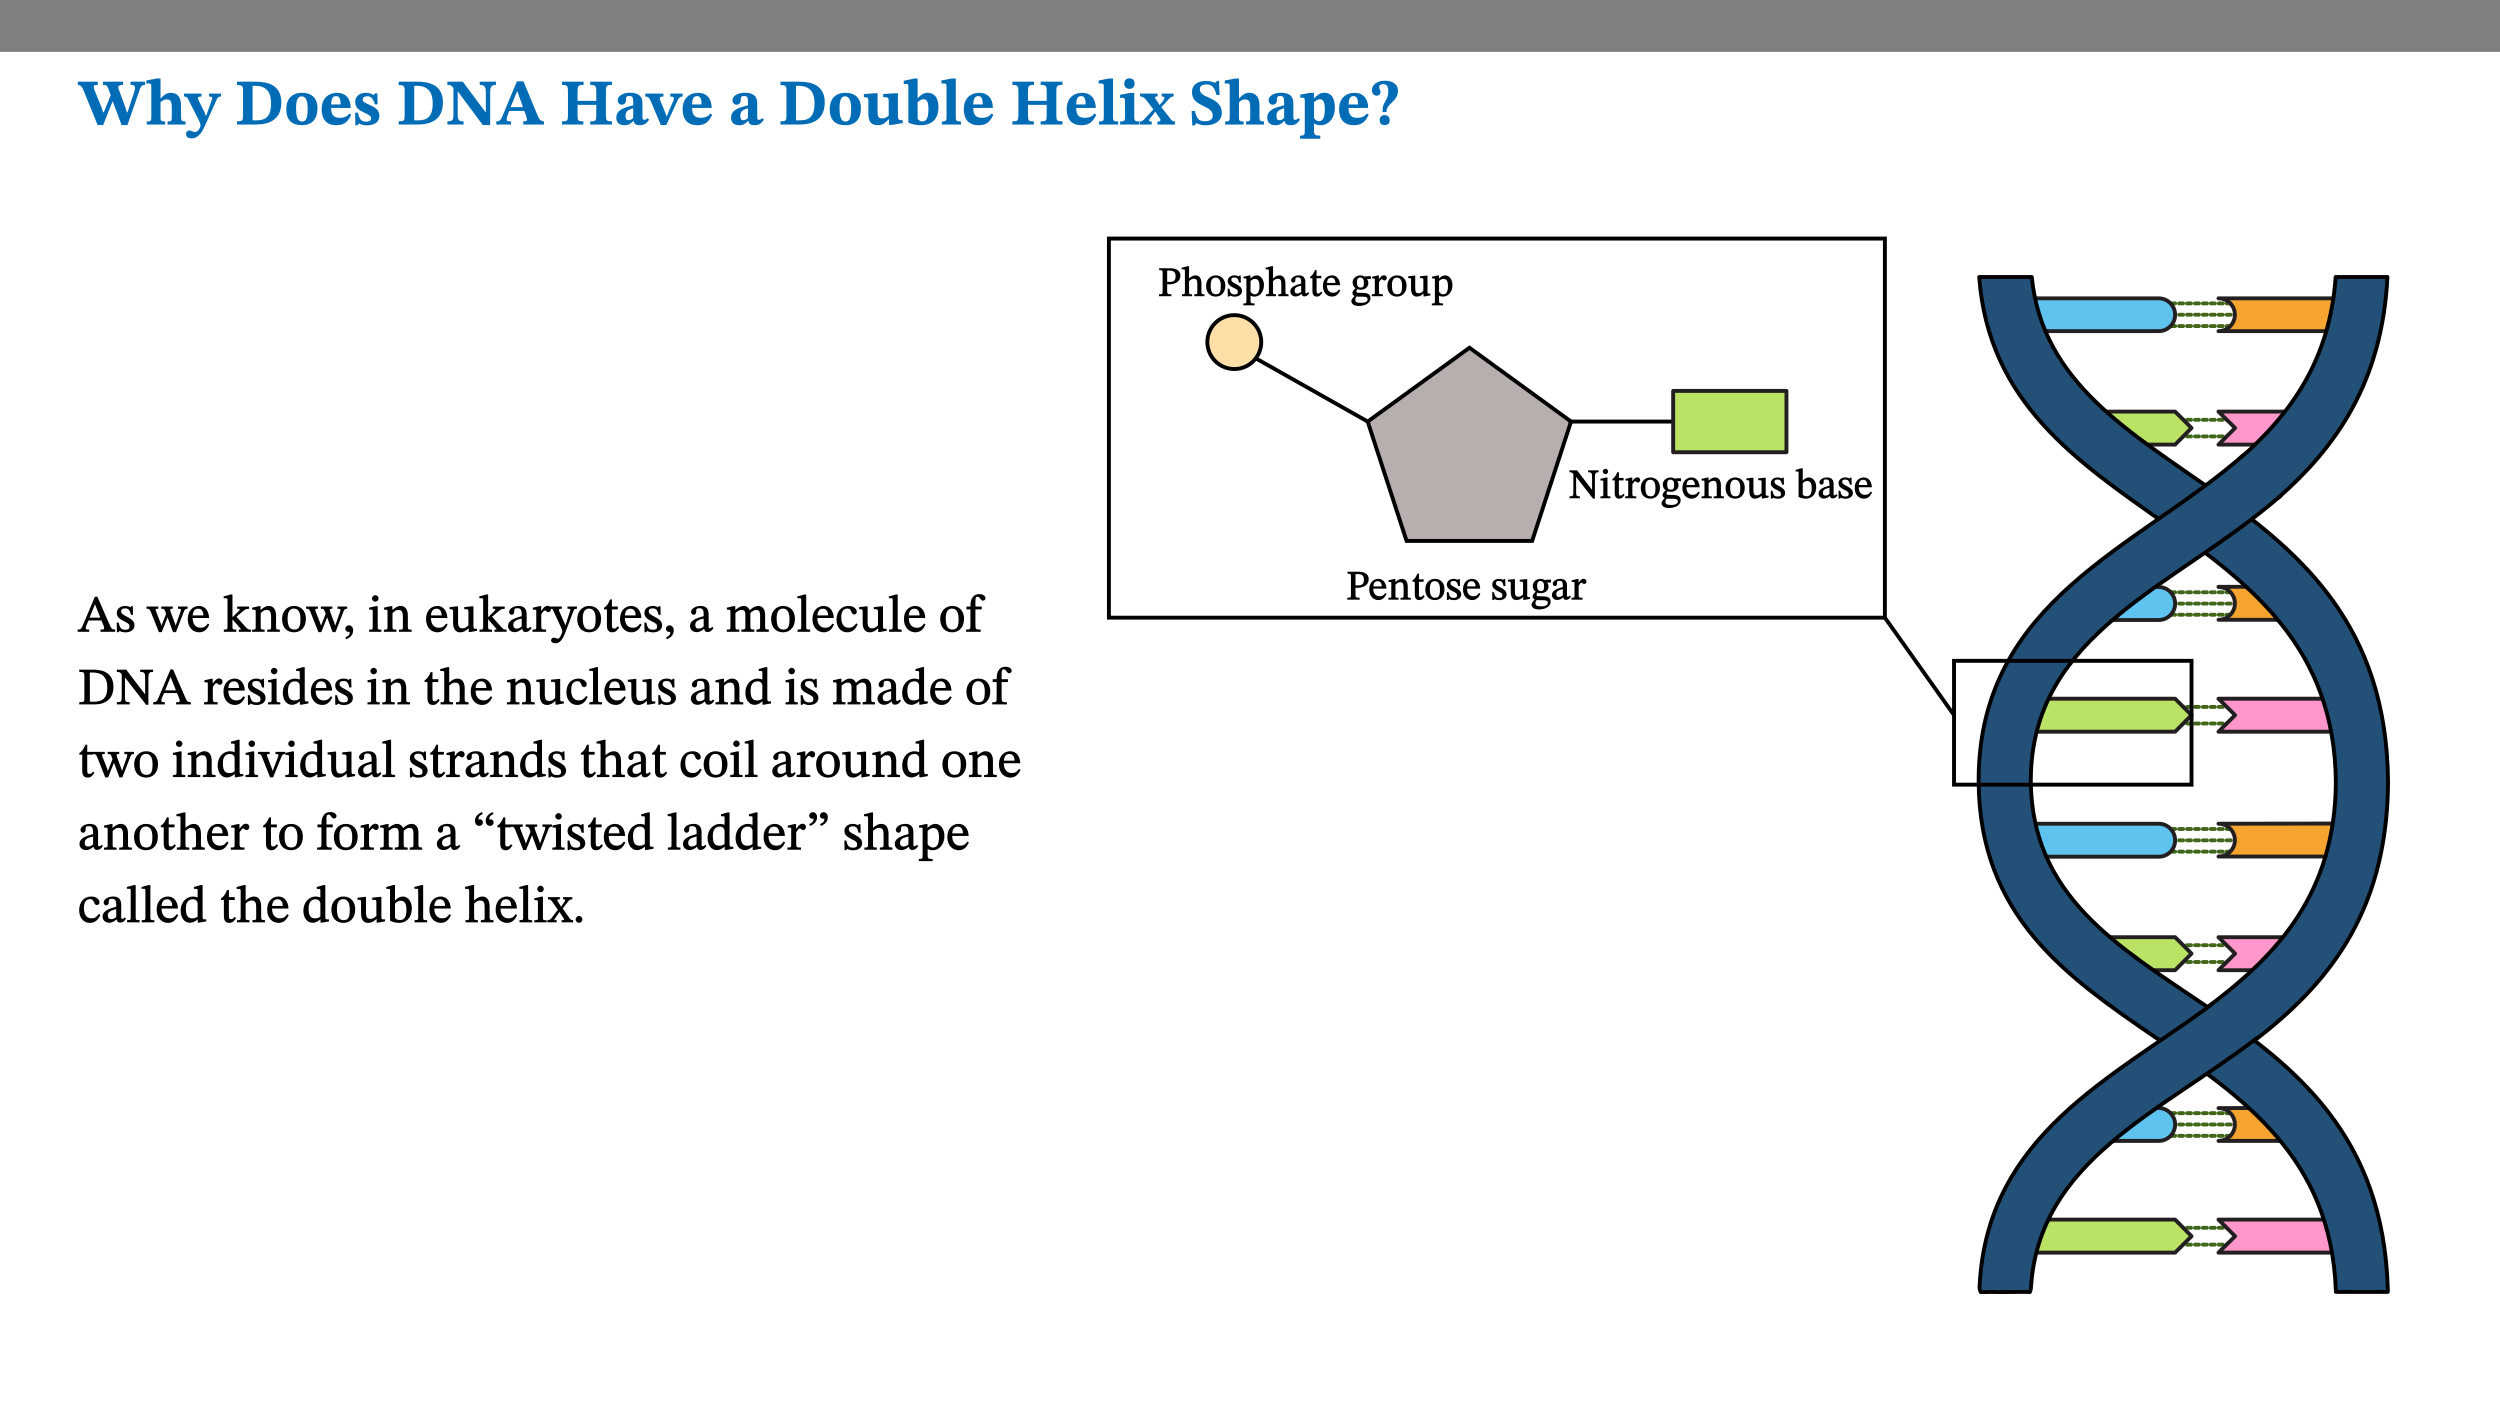 ﻿<?xml version="1.0" encoding="utf-8"?>
<svg xmlns="http://www.w3.org/2000/svg" xmlns:xlink="http://www.w3.org/1999/xlink" viewBox="0 0 960 540" version="1.1">
  <rect x="0" y="0" width="960" height="540" fill="#808080" stroke="none"/>
  <defs>
    <g>
      <symbol overflow="visible" id="glyph0-0">
        <path style="stroke:none;" d="M 7.938 -4.281 L 7.938 -4.688 C 7.938 -7.391 11.922 -9.312 11.922 -12.953 C 11.922 -15.531 9.766 -16.75 7.328 -16.75 C 4.828 -16.75 3.125 -15.234 3.125 -13.234 C 3.125 -12.062 3.594 -11.422 4.391 -11.422 C 4.984 -11.422 5.5 -11.828 5.5 -12.594 C 5.5 -13.531 4.984 -13.562 4.984 -14.375 C 4.984 -15.141 5.656 -15.641 7.109 -15.641 C 8.703 -15.641 9.688 -14.844 9.688 -12.891 C 9.688 -9.062 6.938 -8.156 6.938 -4.938 L 6.938 -4.219 L 7.938 -4.219 Z M 8.875 -1.266 C 8.875 -2.031 8.344 -2.828 7.484 -2.828 C 6.562 -2.828 6.016 -2.062 6.016 -1.266 C 6.016 -0.453 6.5 0.203 7.453 0.203 C 8.344 0.203 8.875 -0.469 8.875 -1.266 Z M 14.75 4.109 L 14.75 -19.625 L 0.25 -19.625 L 0.25 4.188 L 14.75 4.188 Z M 13.453 2.703 L 1.516 2.703 L 1.516 -18.188 L 13.453 -18.188 Z M 13.453 2.703 " />
      </symbol>
      <symbol overflow="visible" id="glyph0-1">
        <path style="stroke:none;" d="M 25.828 -16.453 L 20.25 -16.453 L 20.25 -15.219 C 21.188 -15.219 21.953 -15.141 21.953 -14.031 C 21.953 -13.359 21.609 -12.312 21.609 -12.312 L 21.609 -12.359 L 19.078 -4.688 L 18.828 -4.688 L 18.266 -6.594 L 15.906 -12.938 C 15.688 -13.484 15.531 -13.953 15.531 -14.422 C 15.531 -14.922 16.188 -15.219 17.375 -15.219 L 17.375 -16.453 L 9.641 -16.453 L 9.641 -15.219 C 11 -15.219 11.297 -15.047 12.047 -12.906 L 12.609 -11.219 L 9.969 -4.688 L 9.719 -4.688 L 9.125 -6.547 L 6.344 -13.328 C 6.172 -13.828 6.094 -14.203 6.094 -14.516 C 6.094 -15.047 6.422 -15.219 7.656 -15.219 L 7.656 -16.453 L 0 -16.453 L 0 -15.219 C 1.141 -15.094 1.609 -14.641 2.297 -12.859 L 7.609 0.203 L 9.719 0.203 L 13.266 -8.75 L 13.484 -8.75 L 16.797 0.203 L 19.062 0.203 L 23.812 -13.562 C 24.266 -14.812 24.703 -15.219 25.828 -15.219 Z M 25.828 -16.453 " />
      </symbol>
      <symbol overflow="visible" id="glyph0-2">
        <path style="stroke:none;" d="M 5.828 -8.594 C 6.812 -9.422 7.391 -9.641 8.25 -9.641 C 10.094 -9.641 10.156 -8.078 10.156 -6.188 L 10.156 -2.781 C 10.156 -1.531 10.094 -1.172 8.547 -1.172 L 8.547 0 L 15.438 0 L 15.438 -1.172 C 13.984 -1.172 13.703 -1.516 13.703 -2.844 L 13.703 -7.391 C 13.703 -10.484 12.312 -12.188 9.766 -12.188 C 8.25 -12.188 7.281 -11.5 5.953 -10.109 L 5.828 -10.109 L 5.828 -17.672 L 4.281 -17.672 L 0.375 -16.906 L 0.375 -15.734 C 0.375 -15.734 0.688 -15.781 1.094 -15.781 C 1.766 -15.781 2.281 -15.734 2.281 -14.875 L 2.281 -2.656 C 2.281 -1.281 1.891 -1.172 0.547 -1.172 L 0.547 0 L 7.609 0 L 7.609 -1.172 C 5.922 -1.172 5.828 -1.562 5.828 -2.75 Z M 5.828 -8.594 " />
      </symbol>
      <symbol overflow="visible" id="glyph0-3">
        <path style="stroke:none;" d="M 13.672 -11.891 L 9.094 -11.891 L 9.094 -10.75 C 9.859 -10.75 10.328 -10.656 10.328 -10.234 C 10.328 -10.141 10.312 -9.969 10.266 -9.766 L 8.031 -3.438 L 7.828 -3.438 L 7.406 -4.609 L 5.172 -9.094 L 5.172 -9.172 C 5 -9.516 4.812 -9.844 4.812 -10.141 C 4.812 -10.609 5.109 -10.734 6.172 -10.734 L 6.172 -11.891 L -0.516 -11.891 L -0.516 -10.75 C 0.297 -10.75 0.719 -10.453 0.984 -9.906 L 4.531 -2.906 C 5 -1.984 5.828 -0.469 5.828 0.25 C 5.828 1.219 4.828 2.875 3.688 2.875 C 2.828 2.875 2.359 2.281 1.484 2.281 C 0.797 2.281 0.266 2.828 0.266 3.641 C 0.266 4.812 1.172 5.328 2.328 5.328 C 4.484 5.328 6.078 3.797 7.578 0.328 L 12 -9.547 C 12.391 -10.453 12.719 -10.75 13.672 -10.75 Z M 13.672 -11.891 " />
      </symbol>
      <symbol overflow="visible" id="glyph0-4">
        <path style="stroke:none;" d="M 0.875 -16.359 L 0.875 -15.141 C 2.609 -15.141 3.172 -15.016 3.172 -13.188 L 3.172 -3.469 C 3.172 -1.438 2.906 -1.234 0.875 -1.234 L 0.875 0 L 8.109 0 C 13.484 0 17.875 -2.031 17.875 -8.5 C 17.875 -15.016 12.953 -16.453 8 -16.453 L 0.875 -16.453 Z M 6.844 -14.844 C 7.266 -14.875 7.516 -14.875 7.812 -14.875 C 12 -14.875 13.953 -12.547 13.953 -8.234 C 13.953 -2.719 11.703 -1.594 7.984 -1.594 C 7.625 -1.594 7.234 -1.594 6.844 -1.609 Z M 6.844 -14.844 " />
      </symbol>
      <symbol overflow="visible" id="glyph0-5">
        <path style="stroke:none;" d="M 6.859 -12.188 C 2.703 -12.188 0.797 -9.484 0.797 -6.016 C 0.797 -1.703 2.906 0.25 6.797 0.25 C 10.688 0.25 12.781 -2.062 12.781 -6.297 C 12.781 -9.859 10.828 -12.188 6.859 -12.188 Z M 6.672 -10.828 C 8.297 -10.828 9.016 -9.188 9.016 -6.094 C 9.016 -2.672 8.5 -1.141 6.859 -1.141 C 5.25 -1.141 4.562 -2.719 4.562 -6.266 C 4.562 -9.094 5.078 -10.828 6.672 -10.828 Z M 6.672 -10.828 " />
      </symbol>
      <symbol overflow="visible" id="glyph0-6">
        <path style="stroke:none;" d="M 11.469 -4.219 C 10.656 -3.203 9.672 -2.578 7.734 -2.578 C 5.625 -2.578 4.438 -3.547 4.438 -6.375 L 11.969 -6.375 C 11.922 -10.188 9.859 -12.188 6.734 -12.188 C 3.516 -12.188 0.797 -10.141 0.797 -5.875 C 0.797 -1.938 2.797 0.266 6.422 0.266 C 10.094 0.266 11.078 -1.703 12.172 -3.719 Z M 4.406 -7.609 C 4.516 -10.016 5 -10.922 6.391 -10.922 C 7.703 -10.922 8.078 -9.641 8.078 -7.703 L 4.406 -7.703 Z M 4.406 -7.609 " />
      </symbol>
      <symbol overflow="visible" id="glyph0-7">
        <path style="stroke:none;" d="M 0.891 -4.453 L 0.984 0.297 L 1.766 0.297 L 2.297 -0.391 L 2.484 -0.391 C 3.125 -0.078 3.797 0.297 5.328 0.297 C 7.875 0.297 10.203 -0.562 10.203 -3.375 C 10.203 -5.594 8.672 -6.5 6.547 -7.516 C 4.812 -8.344 3.812 -8.547 3.812 -9.609 C 3.812 -10.328 4.312 -10.859 5.484 -10.859 C 6.812 -10.859 7.75 -10.203 8.453 -7.75 L 9.516 -7.75 L 9.422 -11.969 L 8.422 -11.969 L 8.047 -11.344 L 7.906 -11.344 C 7.516 -11.594 6.609 -12.188 5.156 -12.188 C 2.484 -12.188 0.922 -10.797 0.922 -8.719 C 0.922 -6.547 2.109 -5.672 4.219 -4.656 C 6.547 -3.562 7.031 -3.172 7.031 -2.375 C 7.031 -1.438 6.219 -1.094 5.062 -1.094 C 3.266 -1.094 2.453 -2.125 1.953 -4.562 L 0.875 -4.562 Z M 0.891 -4.453 " />
      </symbol>
      <symbol overflow="visible" id="glyph0-8">
        <path style="stroke:none;" d="M 19.25 -16.453 L 13.016 -16.453 L 13.016 -15.219 C 15.312 -15.219 15.359 -14 15.359 -12.094 L 15.359 -4.781 L 15.219 -4.781 L 6.516 -16.453 L 0.594 -16.453 L 0.594 -15.219 C 1.703 -15.219 2.125 -15.047 2.922 -14.031 L 2.922 -4.094 C 2.922 -1.609 2.578 -1.234 0.594 -1.234 L 0.594 0 L 6.812 0 L 6.812 -1.234 C 4.953 -1.234 4.562 -1.609 4.562 -4.094 L 4.562 -12.609 L 4.688 -12.609 L 14.172 0.172 L 17.031 0.172 L 17.031 -12.094 C 17.031 -14 17.125 -15.219 19.25 -15.219 Z M 19.25 -16.453 " />
      </symbol>
      <symbol overflow="visible" id="glyph0-9">
        <path style="stroke:none;" d="M 18.344 -0.078 L 18.344 -1.234 C 17.203 -1.234 16.547 -1.906 15.891 -3.5 L 10.484 -16.578 L 7.953 -16.578 L 2.547 -3.547 C 1.781 -1.594 1.312 -1.234 0.047 -1.234 L 0.047 0 L 5.703 0 L 5.703 -1.234 C 4.453 -1.234 4.016 -1.266 4.016 -2.062 C 4.016 -2.484 4.219 -3.078 4.359 -3.5 L 5.031 -5.234 L 10.797 -5.234 L 11.344 -3.812 C 11.625 -3.125 11.844 -2.297 11.844 -1.938 C 11.844 -1.188 11 -1.234 10.391 -1.234 L 10.391 0 L 18.344 0 Z M 10.328 -6.688 L 5.547 -6.688 L 7.984 -12.688 L 8.156 -12.688 L 10.281 -6.688 Z M 10.328 -6.688 " />
      </symbol>
      <symbol overflow="visible" id="glyph0-10">
        <path style="stroke:none;" d="M 6.859 -12.734 C 6.859 -14.688 6.969 -15.219 9.188 -15.219 L 9.188 -16.453 L 0.875 -16.453 L 0.875 -15.219 C 3.078 -15.219 3.172 -14.672 3.172 -12.734 L 3.172 -3.641 C 3.172 -1.469 2.969 -1.234 0.875 -1.234 L 0.875 0 L 9.094 0 L 9.094 -1.234 C 7.031 -1.234 6.859 -1.469 6.859 -3.641 L 6.859 -7.562 L 14.047 -7.562 L 14.047 -3.641 C 14.047 -1.484 13.906 -1.234 11.719 -1.234 L 11.719 0 L 20.094 0 L 20.094 -1.234 C 17.969 -1.234 17.75 -1.484 17.75 -3.641 L 17.75 -12.734 C 17.75 -14.688 17.844 -15.219 20.094 -15.219 L 20.094 -16.453 L 11.719 -16.453 L 11.719 -15.219 C 13.875 -15.219 14.047 -14.688 14.047 -12.734 L 14.047 -9.094 L 6.859 -9.094 Z M 6.859 -12.734 " />
      </symbol>
      <symbol overflow="visible" id="glyph0-11">
        <path style="stroke:none;" d="M 7.484 -1.391 C 7.703 -0.25 8.203 0.25 9.844 0.25 C 11.703 0.25 12.547 -0.562 13.406 -1.859 L 12.812 -2.453 C 12.438 -2.078 12.016 -1.812 11.625 -1.812 C 11.109 -1.812 10.859 -1.906 10.859 -2.906 L 10.859 -8.281 C 10.859 -11 9.141 -12.219 6.047 -12.219 C 3.172 -12.219 1.359 -10.828 1.359 -9.344 C 1.359 -8.234 2.156 -7.609 2.875 -7.609 C 3.734 -7.609 4.516 -8.125 4.516 -9.266 C 4.516 -10.688 4.781 -10.953 5.781 -10.953 C 6.969 -10.953 7.312 -10.578 7.312 -8.469 L 7.312 -7.391 C 4.953 -6.688 0.812 -6.078 0.812 -2.625 C 0.812 -0.625 2.125 0.266 3.938 0.266 C 5.656 0.266 6.188 -0.344 7.328 -1.312 L 7.484 -1.312 Z M 7.312 -2.547 C 6.594 -1.859 6.141 -1.656 5.5 -1.656 C 4.734 -1.656 4.359 -2.109 4.359 -3.328 C 4.359 -5.172 5.375 -5.656 7.312 -6.25 Z M 7.312 -2.547 " />
      </symbol>
      <symbol overflow="visible" id="glyph0-12">
        <path style="stroke:none;" d="M 13.828 -11.891 L 9.062 -11.891 L 9.062 -10.734 C 10.016 -10.734 10.438 -10.656 10.438 -10.109 C 10.438 -9.594 10.281 -9.172 10.281 -9.172 L 10.281 -9.219 L 8.406 -4.828 L 7.828 -3.328 L 7.562 -3.328 L 7.062 -4.781 L 5.281 -9.125 C 5.125 -9.438 5.031 -9.812 5.031 -10.109 C 5.031 -10.531 5.422 -10.734 6.438 -10.734 L 6.438 -11.891 L -0.516 -11.891 L -0.516 -10.734 C 0.469 -10.734 0.984 -10.484 1.688 -8.75 L 5.453 0.172 L 7.562 0.172 L 11.766 -9.016 C 12.391 -10.406 12.844 -10.734 13.828 -10.734 Z M 13.828 -11.891 " />
      </symbol>
      <symbol overflow="visible" id="glyph0-13">
        <path style="stroke:none;" d="M 15.234 -1.656 L 15.094 -1.656 C 13.75 -1.656 13.406 -1.859 13.406 -3.422 L 13.406 -12.016 L 12.391 -12.016 L 7.75 -11.703 L 7.75 -10.5 C 9.391 -10.5 9.859 -10.5 9.859 -9.062 L 9.859 -3.438 C 8.953 -2.672 8.375 -2.359 7.328 -2.359 C 6.266 -2.359 5.594 -2.547 5.594 -4.906 L 5.594 -12.016 L 4.438 -12.016 L 0.328 -11.703 L 0.328 -10.5 C 1.656 -10.484 2.062 -10.5 2.062 -8.969 L 2.062 -4.188 C 2.062 -0.922 3.25 0.25 5.719 0.25 C 7.391 0.25 8.281 -0.344 9.844 -2 L 9.984 -2 L 9.984 0.156 L 10.953 0.156 L 15.234 -0.562 Z M 15.234 -1.656 " />
      </symbol>
      <symbol overflow="visible" id="glyph0-14">
        <path style="stroke:none;" d="M 5.328 -17.672 L 3.984 -17.672 L 0 -16.797 L 0 -15.594 C 0 -15.594 0.297 -15.609 0.719 -15.609 C 1.641 -15.609 1.781 -15.484 1.781 -14.375 L 1.781 -0.75 C 2.5 -0.422 4.047 0.266 6.5 0.266 C 10.531 0.266 13.328 -1.859 13.328 -6.609 C 13.328 -10.203 11.844 -12.188 9.188 -12.188 C 7.438 -12.188 6.297 -11.109 5.422 -10.141 L 5.328 -10.141 Z M 5.328 -8.531 C 5.75 -8.969 6.562 -9.719 7.625 -9.719 C 8.953 -9.719 9.484 -8.453 9.484 -5.953 C 9.484 -3.141 8.922 -1.188 7.219 -1.188 C 6.266 -1.188 5.656 -1.703 5.328 -2.281 Z M 5.328 -8.531 " />
      </symbol>
      <symbol overflow="visible" id="glyph0-15">
        <path style="stroke:none;" d="M 7.812 -1.172 C 6.016 -1.172 5.828 -1.438 5.828 -2.844 L 5.828 -17.672 L 4.188 -17.672 L 0.297 -16.906 L 0.297 -15.766 C 0.297 -15.766 0.672 -15.781 1.062 -15.781 C 1.688 -15.781 2.281 -15.766 2.281 -14.812 L 2.281 -2.844 C 2.281 -1.484 2.109 -1.172 0.469 -1.172 L 0.469 0 L 7.812 0 Z M 7.812 -1.172 " />
      </symbol>
      <symbol overflow="visible" id="glyph0-16">
        <path style="stroke:none;" d="M 7.781 -1.172 C 6.125 -1.172 5.875 -1.438 5.875 -2.875 L 5.875 -12.125 L 4.141 -12.125 L 0.422 -11.422 L 0.422 -10.234 C 0.422 -10.234 0.719 -10.266 1.062 -10.266 C 1.812 -10.266 2.328 -10.234 2.328 -9.125 L 2.328 -2.797 C 2.328 -1.391 2.062 -1.172 0.453 -1.172 L 0.453 0 L 7.781 0 Z M 4.016 -17.75 C 2.75 -17.75 2.031 -16.875 2.031 -15.719 C 2.031 -14.547 2.781 -13.703 4.016 -13.703 C 5.328 -13.703 6.016 -14.547 6.016 -15.734 C 6.016 -16.875 5.328 -17.75 4.016 -17.75 Z M 4.016 -17.75 " />
      </symbol>
      <symbol overflow="visible" id="glyph0-17">
        <path style="stroke:none;" d="M 13.359 -0.078 L 13.359 -1.172 C 12.344 -1.172 11.969 -1.688 11.219 -2.703 L 8.125 -6.688 L 10.922 -9.688 C 11.578 -10.406 12 -10.781 12.844 -10.781 L 12.844 -11.891 L 8.281 -11.891 L 8.281 -10.781 C 8.969 -10.781 9.297 -10.656 9.297 -10.281 C 9.297 -9.891 9.25 -9.641 8.453 -8.625 L 7.516 -7.578 L 7.359 -7.578 L 6.938 -8.328 C 5.891 -9.859 5.703 -9.969 5.703 -10.328 C 5.703 -10.734 6 -10.781 6.688 -10.781 L 6.688 -11.891 L -0.047 -11.891 L -0.047 -10.781 C 0.938 -10.781 1.562 -10.406 2.453 -9.25 L 5.078 -5.797 L 1.906 -2.422 C 1.047 -1.484 0.719 -1.172 -0.156 -1.172 L -0.156 0 L 4.406 0 L 4.406 -1.172 C 3.641 -1.172 3.422 -1.219 3.422 -1.531 C 3.422 -1.906 3.672 -2.188 4.156 -2.828 L 5.75 -4.875 L 5.875 -4.875 L 6.312 -4.141 L 7.516 -2.406 C 7.688 -2.188 7.781 -1.984 7.781 -1.766 C 7.781 -1.266 7.484 -1.172 6.641 -1.172 L 6.641 0 L 13.359 0 Z M 13.359 -0.078 " />
      </symbol>
      <symbol overflow="visible" id="glyph0-18">
        <path style="stroke:none;" d="M 11.469 -11.422 L 11.297 -16.734 L 10.391 -16.734 C 10.281 -16.125 9.938 -16.125 9.641 -16.125 C 9.016 -16.125 8.281 -16.734 6.391 -16.734 C 3.016 -16.734 0.891 -15.219 0.891 -12.469 C 0.891 -9.438 2.906 -8.281 5.203 -7.141 C 7.109 -6.219 8.875 -5.5 8.875 -3.375 C 8.875 -1.703 7.359 -1.266 5.781 -1.266 C 3.766 -1.266 2.797 -1.938 2 -5.203 L 0.766 -5.203 L 1.016 0.328 L 2.078 0.328 C 2.078 -0.219 2.359 -0.453 2.719 -0.453 C 3.266 -0.453 3.734 0.297 6.141 0.297 C 9.859 0.297 12.359 -1.438 12.359 -4.516 C 12.359 -7.625 10.031 -9.125 7.688 -10.188 C 5.672 -11.125 3.922 -11.719 3.922 -13.531 C 3.922 -14.844 4.812 -15.391 6.562 -15.391 C 8.422 -15.391 9.562 -14.422 10.312 -11.344 L 11.469 -11.344 Z M 11.469 -11.422 " />
      </symbol>
      <symbol overflow="visible" id="glyph0-19">
        <path style="stroke:none;" d="M 5.656 -12.172 L 4.234 -12.172 L 0.422 -11.469 L 0.422 -10.281 C 0.422 -10.281 0.891 -10.312 1.219 -10.312 C 2.031 -10.312 2.156 -10.062 2.156 -9.062 L 2.156 2.609 C 2.156 3.984 1.906 4.281 0.344 4.281 L 0.344 5.453 L 8.109 5.453 L 8.109 4.266 C 6.172 4.266 5.703 4.047 5.703 2.422 L 5.703 -0.375 L 5.797 -0.375 C 6.547 0.094 7.281 0.266 8.234 0.266 C 11.219 0.266 13.703 -2.328 13.703 -6.547 C 13.703 -10.438 12.094 -12.219 9.719 -12.219 C 8.078 -12.219 7.062 -11.406 5.797 -10.141 L 5.656 -10.141 Z M 5.703 -8.531 C 6.219 -9.047 6.984 -9.719 7.984 -9.719 C 9.188 -9.719 9.844 -8.703 9.844 -5.844 C 9.844 -2.375 8.891 -1.281 7.609 -1.281 C 6.609 -1.281 6.047 -1.984 5.703 -2.5 Z M 5.703 -8.531 " />
      </symbol>
      <symbol overflow="visible" id="glyph0-20">
        <path style="stroke:none;" d="M 6.266 -4.859 L 6.266 -5.25 C 6.266 -7.953 10.656 -8.922 10.656 -12.953 C 10.656 -15.766 8.125 -16.828 5.625 -16.828 C 2.703 -16.828 0.641 -15.312 0.641 -13.234 C 0.641 -11.875 1.438 -11.078 2.453 -11.078 C 3.203 -11.078 3.938 -11.516 3.938 -12.547 C 3.938 -13.484 3.422 -13.5 3.422 -14.328 C 3.422 -15.094 3.969 -15.531 4.984 -15.531 C 6.094 -15.531 6.938 -14.844 6.938 -12.891 C 6.938 -9.062 4.734 -8.75 4.734 -5.531 L 4.734 -4.781 L 6.266 -4.781 Z M 7.453 -1.609 C 7.484 -2.797 6.797 -3.625 5.547 -3.625 C 4.219 -3.625 3.625 -2.797 3.625 -1.641 C 3.625 -0.469 4.266 0.203 5.547 0.203 C 6.844 0.203 7.438 -0.422 7.453 -1.609 Z M 7.453 -1.609 " />
      </symbol>
      <symbol overflow="visible" id="glyph1-0">
        <path style="stroke:none;" d="M 6.5 -3.5 L 6.5 -3.828 C 6.5 -6 9.703 -7.547 9.703 -10.484 C 9.703 -12.547 7.844 -13.594 5.891 -13.594 C 3.891 -13.594 2.375 -12.312 2.375 -10.703 C 2.375 -9.766 2.891 -9.188 3.531 -9.188 C 4 -9.188 4.547 -9.562 4.547 -10.188 C 4.547 -10.938 4.125 -10.953 4.125 -11.609 C 4.125 -12.234 4.547 -12.578 5.719 -12.578 C 7 -12.578 7.656 -12 7.656 -10.422 C 7.656 -7.344 5.438 -6.609 5.438 -4.031 L 5.438 -3.391 L 6.5 -3.391 Z M 7.25 -1.078 C 7.25 -1.688 6.719 -2.391 6.016 -2.391 C 5.281 -2.391 4.703 -1.719 4.703 -1.078 C 4.703 -0.422 5.219 0.156 6 0.156 C 6.719 0.156 7.25 -0.438 7.25 -1.078 Z M 11.969 3.25 L 11.969 -15.891 L 0.062 -15.891 L 0.062 3.359 L 11.969 3.359 Z M 10.812 2.047 L 1.328 2.047 L 1.328 -14.625 L 10.672 -14.625 L 10.672 2.047 Z M 10.812 2.047 " />
      </symbol>
      <symbol overflow="visible" id="glyph1-1">
        <path style="stroke:none;" d="M 14.344 -0.125 L 14.344 -0.859 C 13.141 -0.859 12.875 -1.172 12.297 -2.484 L 7.516 -13.453 L 6.547 -13.453 L 2.266 -3.312 C 1.312 -1.031 1.172 -0.859 -0.078 -0.859 L -0.078 0 L 4.359 0 L 4.359 -0.859 C 3.312 -0.859 3.031 -0.844 3.031 -1.391 C 3.031 -1.75 3.125 -2.047 3.25 -2.375 L 4.078 -4.359 L 9.047 -4.359 L 9.766 -2.688 C 10.016 -2.094 10.094 -1.734 10.094 -1.453 C 10.094 -0.75 9.469 -0.859 8.719 -0.859 L 8.719 0 L 14.344 0 Z M 8.828 -5.422 L 4.5 -5.422 L 6.656 -10.734 L 6.531 -10.734 L 8.625 -5.422 Z M 8.828 -5.422 " />
      </symbol>
      <symbol overflow="visible" id="glyph1-2">
        <path style="stroke:none;" d="M 0.641 -3.391 L 0.703 0.156 L 1.297 0.156 L 1.719 -0.297 C 2.234 -0.078 2.828 0.219 3.984 0.219 C 5.781 0.219 7.453 -0.625 7.453 -2.484 C 7.453 -3.969 6.438 -4.797 4.625 -5.75 C 2.953 -6.609 2.328 -7.016 2.328 -7.797 C 2.328 -8.688 2.906 -8.984 3.828 -8.984 C 5.047 -8.984 5.641 -8.531 6.094 -6.516 L 6.891 -6.516 L 6.812 -9.828 L 6.219 -9.828 L 5.875 -9.406 L 5.938 -9.406 C 5.438 -9.641 4.844 -9.922 3.844 -9.922 C 2.125 -9.922 0.656 -8.906 0.656 -7.266 C 0.656 -5.797 1.516 -5.016 3.328 -4.109 L 3.422 -4.062 C 5.281 -3.141 5.516 -2.891 5.516 -1.953 C 5.516 -1.016 4.938 -0.781 3.938 -0.781 C 2.469 -0.781 1.828 -1.328 1.391 -3.531 L 0.641 -3.531 Z M 0.641 -3.391 " />
      </symbol>
      <symbol overflow="visible" id="glyph1-3">
        <path style="stroke:none;" d="M 15.188 -9.688 L 11.594 -9.688 L 11.594 -8.844 C 12.469 -8.844 12.703 -8.844 12.703 -8.469 C 12.703 -8.125 12.609 -7.844 12.594 -7.75 L 11.016 -3.281 L 10.656 -2.266 L 10.719 -2.266 L 10.406 -3.281 L 8.781 -7.656 C 8.688 -7.953 8.609 -8.234 8.609 -8.469 C 8.609 -8.781 8.719 -8.844 9.609 -8.844 L 9.609 -9.688 L 5.172 -9.688 L 5.172 -8.844 C 6.203 -8.844 6.359 -8.812 6.828 -7.516 L 7.047 -6.906 L 5.625 -3.281 L 5.234 -2.266 L 5.281 -2.266 L 4.953 -3.281 L 3.234 -7.688 C 3.109 -7.984 3.016 -8.203 3.016 -8.469 C 3.016 -8.781 3.141 -8.844 4.062 -8.844 L 4.062 -9.688 L -0.484 -9.688 L -0.484 -8.844 C 0.531 -8.844 0.703 -8.75 1.219 -7.516 L 4.25 0.125 L 5.344 0.125 L 7.672 -5.672 L 7.562 -5.672 L 9.688 0.125 L 10.812 0.125 L 13.828 -7.656 C 14.219 -8.688 14.406 -8.844 15.297 -8.844 L 15.297 -9.688 Z M 15.188 -9.688 " />
      </symbol>
      <symbol overflow="visible" id="glyph1-4">
        <path style="stroke:none;" d="M 8.172 -3.062 C 7.531 -2.234 7.016 -1.547 5.406 -1.547 C 3.812 -1.547 2.406 -2.672 2.406 -5.297 L 8.719 -5.297 C 8.609 -8.203 7.047 -9.922 4.875 -9.922 C 2.547 -9.922 0.531 -8.188 0.531 -4.859 C 0.531 -1.656 2.531 0.203 4.922 0.203 C 6.969 0.203 8.047 -1.172 8.812 -2.75 L 8.234 -3.172 Z M 2.391 -6.156 C 2.547 -8.016 3.234 -8.859 4.578 -8.859 C 6 -8.859 6.516 -7.625 6.547 -6.297 L 2.406 -6.297 Z M 2.391 -6.156 " />
      </symbol>
      <symbol overflow="visible" id="glyph1-5">
        <path style="stroke:none;" d="M 10.859 -0.125 L 10.859 -0.844 C 9.906 -0.844 9.656 -0.859 8.703 -1.953 L 5.297 -5.797 L 6.203 -6.531 C 8.453 -8.5 8.719 -8.828 10.141 -8.828 L 10.141 -9.688 L 5.578 -9.688 L 5.578 -8.828 C 6.469 -8.828 6.547 -8.844 6.547 -8.594 C 6.547 -8.266 6.312 -8.125 6.234 -8.047 L 3.703 -5.531 L 3.766 -5.531 L 3.766 -14.328 L 3.109 -14.328 L 0.375 -13.594 L 0.375 -12.953 L 0.594 -12.875 C 0.594 -12.875 0.922 -12.875 1.188 -12.875 C 1.859 -12.875 1.859 -12.812 1.859 -11.969 L 1.859 -2.016 C 1.859 -0.922 1.797 -0.844 0.453 -0.844 L 0.453 0 L 5.234 0 L 5.234 -0.844 C 3.859 -0.844 3.766 -0.922 3.766 -1.938 L 3.766 -4.844 L 3.703 -4.844 L 6.797 -1.328 C 6.891 -1.234 6.969 -1.109 6.969 -0.938 C 6.969 -0.75 6.906 -0.844 6.203 -0.844 L 6.203 0 L 10.859 0 Z M 10.859 -0.125 " />
      </symbol>
      <symbol overflow="visible" id="glyph1-6">
        <path style="stroke:none;" d="M 9.703 -6.234 C 9.703 -8.531 8.719 -9.922 6.906 -9.922 C 5.656 -9.922 4.688 -9.156 3.641 -8.25 L 3.75 -8.25 L 3.766 -9.859 L 3.188 -9.859 L 0.516 -9.266 L 0.516 -8.562 L 0.734 -8.484 C 0.734 -8.484 0.859 -8.484 1.188 -8.484 C 1.734 -8.484 1.891 -8.453 1.891 -7.734 L 1.891 -2.125 C 1.891 -1.016 1.969 -0.812 0.5 -0.812 L 0.5 0 L 5.312 0 L 5.312 -0.812 C 3.766 -0.812 3.812 -1.016 3.812 -2.125 L 3.812 -7.188 C 4.359 -7.703 5.016 -8.391 6.094 -8.391 C 7 -8.391 7.797 -8.125 7.797 -5.734 L 7.797 -2.125 C 7.797 -1.016 7.875 -0.812 6.312 -0.812 L 6.312 0 L 11.172 0 L 11.172 -0.812 C 9.719 -0.812 9.703 -1.016 9.703 -2.125 Z M 9.703 -6.234 " />
      </symbol>
      <symbol overflow="visible" id="glyph1-7">
        <path style="stroke:none;" d="M 5.141 -9.922 C 2.453 -9.922 0.531 -7.828 0.531 -4.938 C 0.531 -1.719 2.344 0.203 5.141 0.203 C 7.734 0.203 9.688 -1.672 9.688 -5.016 C 9.688 -7.969 7.875 -9.922 5.141 -9.922 Z M 5.062 -8.906 C 6.828 -8.906 7.594 -7.375 7.594 -4.922 C 7.594 -1.672 6.859 -0.859 5.219 -0.859 C 3.5 -0.844 2.656 -2.031 2.656 -5.203 C 2.656 -7.75 3.547 -8.906 5.062 -8.906 Z M 5.062 -8.906 " />
      </symbol>
      <symbol overflow="visible" id="glyph1-8">
        <path style="stroke:none;" d="M 1.469 2.828 C 2.266 2.469 4.062 1.672 4.062 -0.578 C 4.062 -1.672 3.406 -2.469 2.406 -2.469 C 1.609 -2.469 1.031 -1.797 1.031 -1.156 C 1.031 -0.578 1.5 0.047 2.266 0.047 C 2.484 0.047 2.672 0 2.75 -0.016 C 2.75 1.422 1.969 1.75 1.062 2.125 L 1.422 2.875 Z M 1.469 2.828 " />
      </symbol>
      <symbol overflow="visible" id="glyph1-9">
        <path style="stroke:none;" d="M 2.891 -14.062 C 2.188 -14.062 1.609 -13.406 1.609 -12.812 C 1.609 -12.188 2.219 -11.547 2.891 -11.547 C 3.578 -11.547 4.141 -12.188 4.141 -12.812 C 4.141 -13.406 3.578 -14.062 2.891 -14.062 Z M 5.125 -0.812 C 3.781 -0.812 3.812 -0.969 3.812 -2.125 L 3.812 -9.859 L 3.172 -9.859 L 0.516 -9.281 L 0.516 -8.594 L 0.734 -8.5 C 0.734 -8.5 0.875 -8.5 1.156 -8.5 C 1.734 -8.5 1.891 -8.547 1.891 -7.688 L 1.891 -2.125 C 1.891 -1 1.969 -0.812 0.5 -0.812 L 0.5 0 L 5.234 0 L 5.234 -0.812 Z M 5.125 -0.812 " />
      </symbol>
      <symbol overflow="visible" id="glyph1-10">
        <path style="stroke:none;" d="M 10.75 -1.156 L 10.562 -1.156 C 9.609 -1.156 9.484 -1.156 9.484 -2.328 L 9.484 -9.781 L 8.891 -9.781 L 5.953 -9.484 L 5.953 -8.672 C 7.375 -8.672 7.562 -8.688 7.562 -7.625 L 7.562 -2.453 C 6.812 -1.797 6.281 -1.328 5.266 -1.328 C 4.219 -1.328 3.578 -1.797 3.578 -3.828 L 3.578 -9.781 L 3.031 -9.781 L 0.312 -9.469 L 0.312 -8.672 C 1.531 -8.641 1.672 -8.688 1.672 -7.609 L 1.672 -3.562 C 1.672 -0.859 2.766 0.203 4.422 0.203 C 5.703 0.203 6.719 -0.438 7.734 -1.438 L 7.656 -1.438 L 7.656 0.094 L 8.234 0.094 L 10.875 -0.375 L 10.875 -1.156 Z M 10.75 -1.156 " />
      </symbol>
      <symbol overflow="visible" id="glyph1-11">
        <path style="stroke:none;" d="M 6 -1.359 C 6.109 -0.484 6.453 0.094 7.328 0.094 C 8.344 0.094 8.906 -0.359 9.641 -1.422 L 9.156 -1.906 C 8.812 -1.516 8.625 -1.359 8.25 -1.359 C 7.828 -1.359 7.766 -1.375 7.766 -2.188 L 7.766 -6.719 C 7.766 -8.781 6.828 -9.922 4.656 -9.922 C 2.484 -9.922 1.016 -8.703 1.016 -7.594 C 1.016 -6.938 1.594 -6.516 1.984 -6.516 C 2.547 -6.516 2.984 -6.938 2.984 -7.547 C 2.984 -8.75 3.062 -9.047 4.203 -9.047 C 5.406 -9.047 5.859 -8.5 5.859 -6.766 L 5.859 -6 C 4.281 -5.5 0.625 -4.844 0.625 -2.219 C 0.625 -0.938 1.594 0.141 3.125 0.141 C 4.406 0.141 5.203 -0.453 6.094 -1.234 L 6.016 -1.234 Z M 5.891 -2.047 C 5.219 -1.5 4.609 -1.219 3.938 -1.219 C 3.094 -1.219 2.625 -1.688 2.625 -2.688 C 2.625 -4.25 4.188 -4.656 5.859 -5.078 L 5.859 -2.016 Z M 5.891 -2.047 " />
      </symbol>
      <symbol overflow="visible" id="glyph1-12">
        <path style="stroke:none;" d="M 3.641 -9.859 L 3.172 -9.859 L 0.562 -9.25 L 0.562 -8.562 L 0.781 -8.484 C 0.781 -8.484 0.922 -8.484 1.312 -8.484 C 2.031 -8.484 1.891 -8.25 1.891 -7.531 L 1.891 -2.047 C 1.891 -0.938 1.891 -0.844 0.438 -0.844 L 0.438 0 L 5.672 0 L 5.672 -0.844 C 4.062 -0.844 3.812 -0.891 3.812 -2.156 L 3.812 -6.672 C 4.25 -7.406 4.797 -8.203 5.266 -8.203 C 5.5 -8.203 5.891 -7.531 6.547 -7.531 C 7 -7.531 7.547 -7.969 7.547 -8.719 C 7.547 -9.406 7.047 -9.984 6.281 -9.984 C 5.312 -9.984 4.625 -9.25 3.625 -7.812 L 3.766 -7.812 L 3.766 -9.859 Z M 3.641 -9.859 " />
      </symbol>
      <symbol overflow="visible" id="glyph1-13">
        <path style="stroke:none;" d="M 9.828 -9.688 L 6.297 -9.688 L 6.297 -8.844 C 7.094 -8.844 7.406 -8.859 7.406 -8.469 C 7.406 -8.312 7.344 -8.125 7.312 -7.969 L 5.438 -2.266 L 5.5 -2.266 L 5.234 -3.172 L 3.281 -7.547 C 3.172 -7.828 3.016 -8.172 3.016 -8.406 C 3.016 -8.766 3.125 -8.828 4.141 -8.828 L 4.141 -9.688 L -0.375 -9.688 L -0.375 -8.844 C 0.484 -8.844 0.625 -8.703 0.812 -8.25 L 3.75 -1.859 C 3.984 -1.312 4.344 -0.484 4.344 -0.219 C 4.344 0.359 3.344 2.688 2.703 2.688 C 2.219 2.688 1.797 2.25 1.094 2.25 C 0.562 2.25 0.016 2.656 0.016 3.25 C 0.016 4 0.734 4.406 1.641 4.406 C 3.25 4.406 4.344 3.25 5.453 0.312 L 8.562 -7.844 C 8.844 -8.625 9.031 -8.844 9.938 -8.844 L 9.938 -9.688 Z M 9.828 -9.688 " />
      </symbol>
      <symbol overflow="visible" id="glyph1-14">
        <path style="stroke:none;" d="M 5.734 -2.016 C 5.234 -1.453 5.078 -1.234 4.438 -1.234 C 3.672 -1.234 3.609 -1.578 3.609 -2.984 L 3.609 -8.594 L 5.859 -8.594 L 5.859 -9.688 L 3.609 -9.688 L 3.625 -12.406 L 2.906 -12.406 C 2.125 -10.578 1.578 -9.844 0.594 -9.25 L 0.594 -8.594 L 1.688 -8.594 L 1.688 -2.438 C 1.688 -0.641 2.406 0.203 3.75 0.203 C 5.016 0.203 5.516 -0.438 6.391 -1.641 L 5.812 -2.109 Z M 5.734 -2.016 " />
      </symbol>
      <symbol overflow="visible" id="glyph1-15">
        <path style="stroke:none;" d="M 3.766 -7.156 C 4.344 -7.688 5.141 -8.391 6.172 -8.391 C 7.094 -8.391 7.625 -8.062 7.625 -6.375 L 7.625 -2.438 C 7.625 -1.031 7.656 -0.844 6.094 -0.844 L 6.094 0 L 11.078 0 L 11.078 -0.844 C 9.516 -0.844 9.547 -1.062 9.547 -2.438 L 9.547 -7.219 C 10.156 -7.75 10.891 -8.391 11.719 -8.391 C 12.656 -8.391 13.281 -8.062 13.281 -6.25 L 13.281 -2.438 C 13.281 -1.219 13.375 -0.844 11.875 -0.844 L 11.875 0 L 16.641 0 L 16.641 -0.844 C 15.141 -0.844 15.203 -1.172 15.203 -2.438 L 15.203 -6.5 C 15.203 -8.906 14.062 -9.922 12.516 -9.922 C 11.453 -9.922 10.344 -9.297 9.281 -8.266 L 9.344 -8.266 C 8.984 -9.078 8.188 -9.922 7.047 -9.922 C 5.703 -9.922 4.688 -9.141 3.641 -8.25 L 3.75 -8.25 L 3.75 -9.859 L 3.141 -9.859 L 0.516 -9.266 L 0.516 -8.562 L 0.734 -8.484 C 0.734 -8.484 0.891 -8.484 1.188 -8.484 C 1.75 -8.484 1.891 -8.422 1.891 -7.703 L 1.891 -2.125 C 1.891 -0.938 1.891 -0.844 0.5 -0.844 L 0.5 0 L 5.297 0 L 5.297 -0.844 C 3.938 -0.844 3.812 -0.938 3.812 -2.047 L 3.812 -7.172 Z M 3.766 -7.156 " />
      </symbol>
      <symbol overflow="visible" id="glyph1-16">
        <path style="stroke:none;" d="M 5.172 -0.844 C 3.75 -0.844 3.766 -0.969 3.766 -2.125 L 3.766 -14.328 L 3.141 -14.328 L 0.375 -13.594 L 0.375 -12.953 L 0.594 -12.875 C 0.594 -12.875 0.812 -12.875 1.156 -12.875 C 1.656 -12.875 1.859 -12.953 1.859 -12.125 L 1.859 -2.125 C 1.859 -1.016 1.906 -0.844 0.453 -0.844 L 0.453 0 L 5.297 0 L 5.297 -0.844 Z M 5.172 -0.844 " />
      </symbol>
      <symbol overflow="visible" id="glyph1-17">
        <path style="stroke:none;" d="M 8.031 -3.172 C 7.125 -2.016 6.547 -1.547 5.266 -1.547 C 3.203 -1.547 2.344 -3.125 2.344 -5.562 C 2.344 -7.844 3.203 -8.922 4.828 -8.922 C 6.531 -8.922 5.875 -6.656 7.344 -6.656 C 7.906 -6.656 8.312 -7.094 8.312 -7.672 C 8.312 -8.828 7.031 -9.922 5.156 -9.922 C 2.297 -9.922 0.516 -7.75 0.516 -4.625 C 0.516 -1.859 2.156 0.203 4.641 0.203 C 6.766 0.203 7.875 -1.172 8.672 -2.844 L 8.094 -3.266 Z M 8.031 -3.172 " />
      </symbol>
      <symbol overflow="visible" id="glyph1-18">
        <path style="stroke:none;" d="M 0.375 -9.547 L 0.375 -8.594 L 1.891 -8.594 L 1.891 -2.484 C 1.891 -0.938 1.812 -0.844 0.219 -0.844 L 0.219 0 L 5.844 0 L 5.844 -0.844 C 4.062 -0.844 3.812 -0.938 3.812 -2.484 L 3.812 -8.594 L 6.234 -8.594 L 6.234 -9.688 L 3.812 -9.688 L 3.812 -11.312 C 3.812 -12.984 3.906 -13.469 4.641 -13.469 C 5.641 -13.469 5.734 -11.953 6.734 -11.953 C 7.188 -11.953 7.672 -12.344 7.672 -12.922 C 7.672 -13.828 6.609 -14.469 5.312 -14.469 C 3.922 -14.469 3.109 -13.891 2.562 -12.969 C 2.047 -12.047 1.891 -11.062 1.891 -9.688 L 0.375 -9.688 Z M 0.375 -9.547 " />
      </symbol>
      <symbol overflow="visible" id="glyph1-19">
        <path style="stroke:none;" d="M 0.562 -13.203 L 0.562 -12.484 C 2.188 -12.484 2.516 -12.391 2.516 -10.938 L 2.516 -2.594 C 2.516 -0.969 2.453 -0.859 0.562 -0.859 L 0.562 0 L 6.391 0 C 10.703 0 13.672 -2.156 13.672 -6.734 C 13.672 -11.594 10.312 -13.344 6.172 -13.344 L 0.562 -13.344 Z M 4.484 -12.234 C 4.859 -12.266 5.141 -12.266 5.453 -12.266 C 9.578 -12.266 11.312 -10.344 11.312 -6.547 C 11.312 -2.078 9.281 -1.016 5.656 -1.016 C 5.266 -1.016 4.875 -1.031 4.609 -1.078 L 4.609 -12.234 Z M 4.484 -12.234 " />
      </symbol>
      <symbol overflow="visible" id="glyph1-20">
        <path style="stroke:none;" d="M 14.25 -13.344 L 9.406 -13.344 L 9.406 -12.484 C 10.375 -12.484 10.641 -12.406 10.953 -12.031 C 11.25 -11.688 11.297 -11.234 11.297 -10.047 L 11.297 -3.719 L 11.391 -3.719 L 4.031 -13.344 L 0.438 -13.344 L 0.438 -12.484 C 1.469 -12.484 1.719 -12.328 2.312 -11.547 L 2.312 -3.094 C 2.312 -1.078 2.156 -0.859 0.438 -0.859 L 0.438 0 L 5.359 0 L 5.359 -0.859 C 3.75 -0.859 3.547 -1.094 3.547 -3.094 L 3.547 -10.5 L 3.453 -10.5 L 11.688 0.156 L 12.547 0.156 L 12.547 -9.938 C 12.547 -11.375 12.703 -11.859 13.031 -12.125 C 13.328 -12.406 13.531 -12.484 14.359 -12.484 L 14.359 -13.344 Z M 14.25 -13.344 " />
      </symbol>
      <symbol overflow="visible" id="glyph1-21">
        <path style="stroke:none;" d="M 10.359 -0.484 L 10.359 -1.156 L 9.828 -1.156 C 9.078 -1.156 8.938 -1.219 8.938 -2.25 L 8.938 -14.328 L 8.281 -14.328 L 5.641 -13.594 L 5.641 -12.922 L 5.859 -12.844 C 5.859 -12.844 6.109 -12.844 6.297 -12.844 C 7.078 -12.844 7.031 -12.797 7.031 -11.906 L 7.031 -9.547 C 6.641 -9.734 5.891 -9.922 5.234 -9.922 C 2.734 -9.922 0.516 -7.766 0.516 -4.484 C 0.516 -1.938 1.812 0.156 4.062 0.156 C 5.375 0.156 6.469 -0.641 7.188 -1.281 L 7.094 -1.281 L 7.094 0.094 L 7.688 0.094 L 10.359 -0.375 Z M 7.078 -2.234 C 6.375 -1.75 5.938 -1.531 5 -1.531 C 3.312 -1.531 2.516 -2.516 2.516 -5.266 C 2.516 -7.766 3.531 -8.859 5.203 -8.859 C 6.438 -8.859 6.875 -8.203 7.031 -7.391 L 7.031 -2.219 Z M 7.078 -2.234 " />
      </symbol>
      <symbol overflow="visible" id="glyph1-22">
        <path style="stroke:none;" d="M 3.719 -7.188 C 4.703 -8.094 5.344 -8.391 6.109 -8.391 C 7.734 -8.391 7.812 -7.125 7.812 -5.5 L 7.812 -2.047 C 7.812 -1.094 7.875 -0.844 6.359 -0.844 L 6.359 0 L 11.203 0 L 11.203 -0.844 C 9.828 -0.844 9.719 -1.078 9.719 -2.125 L 9.719 -6.094 C 9.719 -7.734 9.219 -9.922 6.938 -9.922 C 5.875 -9.922 4.859 -9.422 3.641 -8.281 L 3.766 -8.281 L 3.766 -14.328 L 3.109 -14.328 L 0.297 -13.594 L 0.297 -12.922 L 0.516 -12.844 C 0.516 -12.844 0.703 -12.844 1.016 -12.844 C 1.547 -12.844 1.859 -12.875 1.859 -12.172 L 1.859 -1.969 C 1.859 -0.859 1.641 -0.844 0.453 -0.844 L 0.453 0 L 5.234 0 L 5.234 -0.844 C 3.75 -0.844 3.766 -1.016 3.766 -2.047 L 3.766 -7.219 Z M 3.719 -7.188 " />
      </symbol>
      <symbol overflow="visible" id="glyph1-23">
        <path style="stroke:none;" d="M 9.922 -9.688 L 6.297 -9.688 L 6.297 -8.844 C 7.156 -8.844 7.438 -8.859 7.438 -8.422 C 7.438 -8.109 7.312 -7.875 7.297 -7.766 L 5.578 -3.266 L 5.203 -2.188 L 5.266 -2.188 L 4.922 -3.25 L 3.234 -7.688 C 3.109 -7.969 3.031 -8.203 3.031 -8.469 C 3.031 -8.781 3.172 -8.844 4.062 -8.844 L 4.062 -9.688 L -0.391 -9.688 L -0.391 -8.844 C 0.594 -8.844 0.703 -8.75 1.219 -7.516 L 4.219 0.125 L 5.359 0.125 L 8.547 -7.656 C 8.938 -8.688 9.141 -8.844 10.047 -8.844 L 10.047 -9.688 Z M 9.922 -9.688 " />
      </symbol>
      <symbol overflow="visible" id="glyph1-24">
        <path style="stroke:none;" d="M 3.625 -14.406 C 2.891 -14.125 1.016 -13.188 1.016 -11.078 C 1.016 -9.938 1.672 -9.156 2.688 -9.156 C 3.484 -9.156 4.062 -9.797 4.062 -10.453 C 4.062 -11.031 3.609 -11.672 2.828 -11.672 C 2.609 -11.672 2.453 -11.656 2.344 -11.609 C 2.344 -12.984 3.188 -13.344 4.031 -13.703 L 3.688 -14.422 Z M 7.75 -14.406 C 7.016 -14.125 5.141 -13.188 5.141 -11.078 C 5.141 -9.938 5.797 -9.156 6.812 -9.156 C 7.609 -9.156 8.188 -9.797 8.188 -10.453 C 8.188 -11.031 7.734 -11.672 6.953 -11.672 C 6.734 -11.672 6.578 -11.656 6.469 -11.609 C 6.469 -12.984 7.312 -13.344 8.141 -13.703 L 7.812 -14.422 Z M 7.75 -14.406 " />
      </symbol>
      <symbol overflow="visible" id="glyph1-25">
        <path style="stroke:none;" d="M 1.25 -9.156 C 1.984 -9.438 3.844 -10.359 3.844 -12.469 C 3.844 -13.609 3.203 -14.406 2.188 -14.406 C 1.391 -14.406 0.797 -13.75 0.797 -13.094 C 0.797 -12.516 1.281 -11.891 2.047 -11.891 C 2.266 -11.891 2.438 -11.906 2.516 -11.938 C 2.516 -10.562 1.688 -10.219 0.844 -9.859 L 1.172 -9.125 Z M 5.406 -9.156 C 6.141 -9.438 7.984 -10.359 7.984 -12.469 C 7.984 -13.609 7.344 -14.406 6.328 -14.406 C 5.531 -14.406 4.938 -13.75 4.938 -13.094 C 4.938 -12.516 5.422 -11.891 6.203 -11.891 C 6.422 -11.891 6.578 -11.906 6.656 -11.938 C 6.656 -10.562 5.844 -10.219 4.984 -9.859 L 5.312 -9.125 Z M 5.406 -9.156 " />
      </symbol>
      <symbol overflow="visible" id="glyph1-26">
        <path style="stroke:none;" d="M 3.5 -9.859 L 3.016 -9.859 L 0.359 -9.281 L 0.359 -8.594 L 0.578 -8.5 C 0.578 -8.5 0.875 -8.5 1.141 -8.5 C 1.797 -8.5 1.75 -8.359 1.75 -7.609 L 1.75 2.25 C 1.75 3.359 1.688 3.562 0.297 3.562 L 0.297 4.375 L 5.594 4.375 L 5.594 3.547 C 3.922 3.547 3.672 3.422 3.672 2.125 L 3.672 -0.359 L 3.578 -0.359 C 4.109 0 4.875 0.203 5.641 0.203 C 8.031 0.203 10.125 -1.938 10.125 -5.312 C 10.125 -7.922 8.625 -9.922 6.656 -9.922 C 5.484 -9.922 4.422 -9.266 3.484 -8.188 L 3.625 -8.188 L 3.625 -9.859 Z M 3.625 -7.125 C 4 -7.625 4.781 -8.312 5.844 -8.312 C 7.312 -8.312 8.047 -7.266 8.047 -4.766 C 8.047 -1.984 7.125 -0.844 5.734 -0.844 C 4.625 -0.844 4 -1.688 3.672 -2.078 L 3.672 -7.172 Z M 3.625 -7.125 " />
      </symbol>
      <symbol overflow="visible" id="glyph1-27">
        <path style="stroke:none;" d="M 3.25 -14.328 L 2.734 -14.328 L 0.016 -13.594 L 0.016 -12.922 L 0.234 -12.844 C 0.234 -12.844 0.391 -12.844 0.719 -12.844 C 1.469 -12.844 1.453 -12.812 1.453 -11.906 L 1.453 -0.656 C 1.969 -0.375 3.234 0.203 4.922 0.203 C 7.688 0.203 9.828 -1.797 9.828 -5.359 C 9.828 -7.953 8.344 -9.922 6.375 -9.922 C 5.047 -9.922 3.906 -9.031 3.234 -8.234 L 3.359 -8.234 L 3.359 -14.328 Z M 3.328 -7.125 C 3.688 -7.609 4.484 -8.312 5.5 -8.312 C 7.391 -8.312 7.75 -6.641 7.75 -4.719 C 7.75 -2.516 7.172 -0.875 5.281 -0.875 C 4.219 -0.875 3.703 -1.312 3.359 -1.734 L 3.359 -7.172 Z M 3.328 -7.125 " />
      </symbol>
      <symbol overflow="visible" id="glyph1-28">
        <path style="stroke:none;" d="M 9.719 -0.125 L 9.719 -0.844 C 8.859 -0.844 8.641 -1.156 8.094 -1.953 L 5.719 -5.312 L 7.75 -7.953 C 8.203 -8.531 8.594 -8.844 9.391 -8.844 L 9.391 -9.688 L 5.844 -9.688 L 5.844 -8.859 C 6.609 -8.859 6.656 -8.812 6.656 -8.5 C 6.656 -8.188 6.516 -7.984 5.969 -7.25 L 5.062 -5.938 L 5.125 -5.938 L 4.656 -6.766 C 3.984 -7.891 3.672 -8.203 3.672 -8.531 C 3.672 -8.828 3.859 -8.859 4.625 -8.859 L 4.625 -9.688 L 0.078 -9.688 L 0.078 -8.844 C 1.031 -8.844 1.172 -8.688 1.875 -7.688 L 3.859 -4.828 L 1.547 -1.797 C 0.891 -1.016 0.641 -0.844 -0.172 -0.844 L -0.172 0 L 3.406 0 L 3.406 -0.844 C 2.625 -0.844 2.516 -0.781 2.516 -1 C 2.516 -1.156 2.75 -1.438 2.953 -1.75 L 4.562 -4.062 L 4.5 -4.062 L 4.875 -3.406 L 6.141 -1.469 C 6.234 -1.312 6.234 -1.281 6.234 -1.141 C 6.234 -0.797 6.141 -0.844 5.297 -0.844 L 5.297 0 L 9.719 0 Z M 9.719 -0.125 " />
      </symbol>
      <symbol overflow="visible" id="glyph1-29">
        <path style="stroke:none;" d="M 3.75 -1.094 C 3.75 -1.75 3.203 -2.469 2.453 -2.469 C 1.719 -2.469 1.141 -1.766 1.141 -1.109 C 1.141 -0.438 1.656 0.156 2.438 0.156 C 3.203 0.156 3.75 -0.484 3.75 -1.094 Z M 3.75 -1.094 " />
      </symbol>
      <symbol overflow="visible" id="glyph2-0">
        <path style="stroke:none;" d="M 5.234 -2.844 L 5.234 -3.094 C 5.234 -4.828 7.797 -6.078 7.797 -8.422 C 7.797 -10.078 6.281 -10.938 4.719 -10.938 C 3.109 -10.938 1.859 -9.875 1.859 -8.594 C 1.859 -7.844 2.312 -7.344 2.828 -7.344 C 3.203 -7.344 3.672 -7.688 3.672 -8.172 C 3.672 -8.781 3.328 -8.797 3.328 -9.328 C 3.328 -9.812 3.641 -10.062 4.578 -10.062 C 5.594 -10.062 6.094 -9.625 6.094 -8.375 C 6.094 -5.906 4.312 -5.328 4.312 -3.25 L 4.312 -2.703 L 5.234 -2.703 Z M 5.828 -0.891 C 5.828 -1.391 5.375 -1.969 4.812 -1.969 C 4.219 -1.969 3.734 -1.406 3.734 -0.891 C 3.734 -0.359 4.172 0.125 4.797 0.125 C 5.375 0.125 5.828 -0.375 5.828 -0.891 Z M 9.609 2.562 L 9.609 -12.781 L 0.016 -12.781 L 0.016 2.688 L 9.609 2.688 Z M 8.656 1.578 L 1.094 1.578 L 1.094 -11.703 L 8.516 -11.703 L 8.516 1.578 Z M 8.656 1.578 " />
      </symbol>
      <symbol overflow="visible" id="glyph2-1">
        <path style="stroke:none;" d="M 11.391 -10.734 L 7.484 -10.734 L 7.484 -10 C 8.297 -10 8.484 -9.922 8.734 -9.625 C 8.969 -9.359 9 -9.016 9 -8.062 L 9 -3.047 L 9.125 -3.047 L 3.234 -10.734 L 0.312 -10.734 L 0.312 -10 C 1.172 -10 1.344 -9.859 1.812 -9.266 L 1.812 -2.5 C 1.812 -0.891 1.719 -0.75 0.312 -0.75 L 0.312 0 L 4.312 0 L 4.312 -0.75 C 3 -0.75 2.875 -0.906 2.875 -2.5 L 2.875 -8.406 L 2.734 -8.406 L 9.344 0.125 L 10.078 0.125 L 10.078 -7.984 C 10.078 -9.125 10.203 -9.484 10.453 -9.703 C 10.688 -9.922 10.828 -10 11.516 -10 L 11.516 -10.734 Z M 11.391 -10.734 " />
      </symbol>
      <symbol overflow="visible" id="glyph2-2">
        <path style="stroke:none;" d="M 2.312 -11.312 C 1.75 -11.312 1.266 -10.766 1.266 -10.281 C 1.266 -9.781 1.766 -9.25 2.312 -9.25 C 2.875 -9.25 3.344 -9.781 3.344 -10.281 C 3.344 -10.766 2.875 -11.312 2.312 -11.312 Z M 4.094 -0.719 C 3.031 -0.719 3.078 -0.812 3.078 -1.734 L 3.078 -7.953 L 2.531 -7.953 L 0.375 -7.469 L 0.375 -6.906 L 0.625 -6.812 C 0.625 -6.812 0.703 -6.812 0.922 -6.812 C 1.391 -6.812 1.484 -6.875 1.484 -6.188 L 1.484 -1.734 C 1.484 -0.828 1.578 -0.719 0.359 -0.719 L 0.359 0 L 4.219 0 L 4.219 -0.719 Z M 4.094 -0.719 " />
      </symbol>
      <symbol overflow="visible" id="glyph2-3">
        <path style="stroke:none;" d="M 4.562 -1.656 C 4.156 -1.219 4.062 -1.047 3.547 -1.047 C 2.938 -1.047 2.922 -1.297 2.922 -2.422 L 2.922 -6.875 L 4.719 -6.875 L 4.719 -7.812 L 2.922 -7.812 L 2.938 -10 L 2.312 -10 C 1.672 -8.5 1.234 -7.922 0.453 -7.438 L 0.453 -6.875 L 1.328 -6.875 L 1.328 -1.969 C 1.328 -0.547 1.922 0.156 3 0.156 C 4.016 0.156 4.453 -0.344 5.141 -1.344 L 4.656 -1.75 Z M 4.562 -1.656 " />
      </symbol>
      <symbol overflow="visible" id="glyph2-4">
        <path style="stroke:none;" d="M 2.922 -7.953 L 2.531 -7.953 L 0.422 -7.438 L 0.422 -6.891 L 0.656 -6.797 C 0.656 -6.797 0.734 -6.797 1.047 -6.797 C 1.625 -6.797 1.484 -6.625 1.484 -6.062 L 1.484 -1.672 C 1.484 -0.781 1.516 -0.734 0.312 -0.734 L 0.312 0 L 4.578 0 L 4.578 -0.734 C 3.25 -0.734 3.078 -0.75 3.078 -1.75 L 3.078 -5.359 C 3.422 -5.922 3.844 -6.562 4.203 -6.562 C 4.406 -6.562 4.719 -6.031 5.25 -6.031 C 5.594 -6.031 6.078 -6.406 6.078 -7.016 C 6.078 -7.547 5.641 -8.047 5.016 -8.047 C 4.25 -8.047 3.672 -7.438 2.891 -6.312 L 3.047 -6.312 L 3.047 -7.953 Z M 2.922 -7.953 " />
      </symbol>
      <symbol overflow="visible" id="glyph2-5">
        <path style="stroke:none;" d="M 4.109 -8 C 1.953 -8 0.406 -6.297 0.406 -3.984 C 0.406 -1.406 1.875 0.156 4.109 0.156 C 6.188 0.156 7.781 -1.375 7.781 -4.047 C 7.781 -6.406 6.297 -8 4.109 -8 Z M 4.047 -7.125 C 5.469 -7.125 6.047 -5.922 6.047 -3.969 C 6.047 -1.375 5.484 -0.75 4.172 -0.75 C 2.812 -0.734 2.156 -1.656 2.156 -4.188 C 2.156 -6.234 2.844 -7.125 4.047 -7.125 Z M 4.047 -7.125 " />
      </symbol>
      <symbol overflow="visible" id="glyph2-6">
        <path style="stroke:none;" d="M 1.922 -3.156 C 1.172 -2.578 0.594 -1.812 0.594 -1.25 C 0.594 -0.797 0.969 -0.266 1.484 -0.016 L 1.484 -0.094 C 0.656 0.703 0.188 1.344 0.188 1.859 C 0.188 2.734 0.953 3.75 3.047 3.75 C 5.047 3.75 7.531 2.891 7.531 0.75 C 7.531 -1.078 5.875 -1.297 3.875 -1.297 C 2.406 -1.297 2.125 -1.312 2.125 -1.781 C 2.125 -2.062 2.344 -2.531 2.453 -2.688 C 2.828 -2.578 3.266 -2.484 3.781 -2.484 C 5.453 -2.484 6.719 -3.547 6.719 -5.031 C 6.719 -5.828 6.344 -6.453 6.156 -6.703 L 6.156 -6.609 L 7.656 -6.562 L 7.656 -7.719 L 5.469 -7.609 L 5.562 -7.359 C 5.562 -7.359 4.75 -8 3.703 -8 C 2.016 -8 0.672 -6.859 0.672 -5.266 C 0.672 -4.219 1.156 -3.438 1.891 -3.031 L 1.891 -3.125 Z M 3.594 -7.156 C 4.609 -7.156 5.031 -6.422 5.031 -5.125 C 5.031 -3.625 4.594 -3.312 3.797 -3.312 C 2.75 -3.312 2.344 -3.953 2.344 -5.328 C 2.344 -6.656 2.75 -7.156 3.594 -7.156 Z M 2.031 0.156 C 2.25 0.156 2.547 0.172 3.828 0.188 C 4.891 0.203 6.453 0.047 6.453 1.203 C 6.453 1.875 5.844 2.562 3.969 2.562 C 2.344 2.562 1.703 2.25 1.703 1.328 C 1.703 0.984 1.781 0.719 2.094 0.156 Z M 2.031 0.156 " />
      </symbol>
      <symbol overflow="visible" id="glyph2-7">
        <path style="stroke:none;" d="M 6.5 -2.5 C 6 -1.828 5.609 -1.312 4.312 -1.312 C 3.047 -1.312 1.953 -2.172 1.953 -4.234 L 7 -4.234 C 6.922 -6.594 5.641 -8 3.906 -8 C 2.047 -8 0.406 -6.578 0.406 -3.922 C 0.406 -1.359 2.031 0.156 3.938 0.156 C 5.578 0.156 6.469 -0.969 7.078 -2.234 L 6.578 -2.594 Z M 1.938 -4.953 C 2.078 -6.438 2.578 -7.094 3.672 -7.094 C 4.797 -7.094 5.188 -6.141 5.234 -5.094 L 1.953 -5.094 Z M 1.938 -4.953 " />
      </symbol>
      <symbol overflow="visible" id="glyph2-8">
        <path style="stroke:none;" d="M 7.797 -5.016 C 7.797 -6.859 6.984 -8 5.531 -8 C 4.531 -8 3.719 -7.375 2.906 -6.656 L 3.031 -6.656 L 3.047 -7.953 L 2.547 -7.953 L 0.375 -7.453 L 0.375 -6.891 L 0.625 -6.797 C 0.625 -6.797 0.688 -6.797 0.953 -6.797 C 1.391 -6.797 1.484 -6.797 1.484 -6.219 L 1.484 -1.734 C 1.484 -0.844 1.578 -0.719 0.359 -0.719 L 0.359 0 L 4.281 0 L 4.281 -0.719 C 3.016 -0.719 3.078 -0.844 3.078 -1.734 L 3.078 -5.766 C 3.516 -6.172 4.016 -6.703 4.875 -6.703 C 5.594 -6.703 6.203 -6.531 6.203 -4.625 L 6.203 -1.734 C 6.203 -0.844 6.297 -0.719 5.016 -0.719 L 5.016 0 L 8.969 0 L 8.969 -0.719 C 7.781 -0.719 7.797 -0.844 7.797 -1.734 Z M 7.797 -5.016 " />
      </symbol>
      <symbol overflow="visible" id="glyph2-9">
        <path style="stroke:none;" d="M 8.609 -0.984 L 8.453 -0.984 C 7.688 -0.984 7.625 -0.953 7.625 -1.891 L 7.625 -7.891 L 7.109 -7.891 L 4.734 -7.641 L 4.734 -6.938 C 5.891 -6.938 6.031 -6.984 6.031 -6.141 L 6.031 -2.016 C 5.422 -1.484 5.016 -1.125 4.203 -1.125 C 3.375 -1.125 2.906 -1.469 2.906 -3.094 L 2.906 -7.891 L 2.422 -7.891 L 0.219 -7.641 L 0.219 -6.938 C 1.234 -6.922 1.312 -6.984 1.312 -6.125 L 1.312 -2.891 C 1.312 -0.719 2.219 0.156 3.531 0.156 C 4.562 0.156 5.406 -0.344 6.203 -1.141 L 6.094 -1.141 L 6.094 0.078 L 6.578 0.078 L 8.734 -0.297 L 8.734 -0.984 Z M 8.609 -0.984 " />
      </symbol>
      <symbol overflow="visible" id="glyph2-10">
        <path style="stroke:none;" d="M 0.484 -2.734 L 0.531 0.125 L 1.047 0.125 L 1.391 -0.234 L 1.375 -0.234 C 1.781 -0.062 2.266 0.172 3.188 0.172 C 4.625 0.172 6 -0.531 6 -2.031 C 6 -3.203 5.188 -3.891 3.734 -4.656 C 2.391 -5.344 1.891 -5.641 1.891 -6.266 C 1.891 -6.984 2.328 -7.188 3.062 -7.188 C 4.031 -7.188 4.484 -6.859 4.859 -5.219 L 5.531 -5.219 L 5.484 -7.922 L 4.969 -7.922 L 4.703 -7.594 L 4.75 -7.594 C 4.344 -7.781 3.875 -8 3.078 -8 C 1.703 -8 0.5 -7.156 0.5 -5.844 C 0.5 -4.672 1.172 -4.016 2.625 -3.281 L 2.734 -3.25 C 4.219 -2.516 4.391 -2.344 4.391 -1.594 C 4.391 -0.844 3.953 -0.688 3.156 -0.688 C 1.969 -0.688 1.5 -1.094 1.125 -2.891 L 0.484 -2.891 Z M 0.484 -2.734 " />
      </symbol>
      <symbol overflow="visible" id="glyph2-11">
        <path style="stroke:none;" d="M 2.594 -11.516 L 2.188 -11.516 L -0.016 -10.922 L -0.016 -10.375 L 0.219 -10.281 C 0.219 -10.281 0.312 -10.281 0.578 -10.281 C 1.172 -10.281 1.125 -10.281 1.125 -9.562 L 1.125 -0.531 C 1.547 -0.297 2.578 0.156 3.938 0.156 C 6.156 0.156 7.891 -1.469 7.891 -4.312 C 7.891 -6.391 6.672 -8 5.094 -8 C 4.031 -8 3.094 -7.266 2.578 -6.641 L 2.719 -6.641 L 2.719 -11.516 Z M 2.688 -5.703 C 2.984 -6.094 3.594 -6.641 4.406 -6.641 C 5.906 -6.641 6.172 -5.344 6.172 -3.812 C 6.172 -2.047 5.734 -0.766 4.219 -0.766 C 3.375 -0.766 3 -1.094 2.719 -1.422 L 2.719 -5.766 Z M 2.688 -5.703 " />
      </symbol>
      <symbol overflow="visible" id="glyph2-12">
        <path style="stroke:none;" d="M 4.766 -1.109 C 4.859 -0.422 5.156 0.078 5.859 0.078 C 6.672 0.078 7.156 -0.281 7.75 -1.156 L 7.328 -1.609 C 7.016 -1.266 6.906 -1.141 6.594 -1.141 C 6.266 -1.141 6.25 -1.125 6.25 -1.781 L 6.25 -5.406 C 6.25 -7.062 5.469 -8 3.734 -8 C 2 -8 0.781 -7 0.781 -6.109 C 0.781 -5.578 1.281 -5.219 1.594 -5.219 C 2.047 -5.219 2.422 -5.578 2.422 -6.078 C 2.422 -7.031 2.453 -7.234 3.359 -7.234 C 4.312 -7.234 4.656 -6.844 4.656 -5.453 L 4.656 -4.844 C 3.422 -4.469 0.469 -3.906 0.469 -1.797 C 0.469 -0.781 1.281 0.109 2.5 0.109 C 3.516 0.109 4.188 -0.359 4.891 -0.984 L 4.781 -0.984 Z M 4.688 -1.688 C 4.141 -1.25 3.688 -1.031 3.156 -1.031 C 2.469 -1.031 2.141 -1.391 2.141 -2.188 C 2.141 -3.422 3.344 -3.734 4.656 -4.047 L 4.656 -1.656 Z M 4.688 -1.688 " />
      </symbol>
      <symbol overflow="visible" id="glyph2-13">
        <path style="stroke:none;" d="M 0.625 -10.594 L 0.625 -10 C 1.781 -10 1.969 -9.938 1.969 -9 L 1.969 -2.156 C 1.969 -0.812 1.938 -0.75 0.562 -0.75 L 0.562 0 L 5.328 0 L 5.328 -0.75 C 3.906 -0.75 3.719 -0.781 3.719 -2.094 L 3.719 -4.625 C 3.766 -4.609 4.172 -4.562 4.5 -4.562 C 6.578 -4.562 8.797 -5.469 8.797 -7.953 C 8.797 -10.078 6.781 -10.734 4.734 -10.734 L 0.625 -10.734 Z M 3.594 -9.781 C 3.922 -9.812 4.219 -9.844 4.547 -9.844 C 6.266 -9.844 6.953 -9.172 6.953 -7.734 C 6.953 -5.875 6.172 -5.484 4.453 -5.484 C 4.125 -5.484 3.766 -5.516 3.719 -5.516 L 3.719 -9.781 Z M 3.594 -9.781 " />
      </symbol>
      <symbol overflow="visible" id="glyph2-14">
        <path style="stroke:none;" d="M 3.016 -5.75 C 3.797 -6.469 4.266 -6.703 4.891 -6.703 C 6.188 -6.703 6.219 -5.734 6.219 -4.438 L 6.219 -1.672 C 6.219 -0.906 6.297 -0.734 5.047 -0.734 L 5.047 0 L 8.984 0 L 8.984 -0.734 C 7.859 -0.734 7.812 -0.891 7.812 -1.734 L 7.812 -4.906 C 7.812 -6.219 7.375 -8 5.547 -8 C 4.703 -8 3.859 -7.594 2.906 -6.688 L 3.047 -6.688 L 3.047 -11.516 L 2.484 -11.516 L 0.203 -10.922 L 0.203 -10.375 L 0.453 -10.281 C 0.453 -10.281 0.562 -10.281 0.812 -10.281 C 1.25 -10.281 1.453 -10.328 1.453 -9.766 L 1.453 -1.609 C 1.453 -0.719 1.312 -0.734 0.328 -0.734 L 0.328 0 L 4.219 0 L 4.219 -0.734 C 3 -0.734 3.047 -0.844 3.047 -1.672 L 3.047 -5.781 Z M 3.016 -5.75 " />
      </symbol>
      <symbol overflow="visible" id="glyph2-15">
        <path style="stroke:none;" d="M 2.812 -7.953 L 2.406 -7.953 L 0.25 -7.469 L 0.25 -6.906 L 0.5 -6.812 C 0.5 -6.812 0.703 -6.812 0.906 -6.812 C 1.438 -6.812 1.375 -6.719 1.375 -6.125 L 1.375 1.766 C 1.375 2.656 1.359 2.797 0.203 2.797 L 0.203 3.5 L 4.516 3.5 L 4.516 2.766 C 3.141 2.766 2.969 2.703 2.969 1.672 L 2.969 -0.281 L 2.859 -0.281 C 3.25 0 3.906 0.156 4.516 0.156 C 6.422 0.156 8.125 -1.578 8.125 -4.281 C 8.125 -6.375 6.906 -8 5.328 -8 C 4.391 -8 3.5 -7.453 2.797 -6.609 L 2.938 -6.609 L 2.938 -7.953 Z M 2.938 -5.703 C 3.234 -6.109 3.828 -6.641 4.672 -6.641 C 5.844 -6.641 6.406 -5.844 6.406 -3.844 C 6.406 -1.625 5.703 -0.734 4.594 -0.734 C 3.703 -0.734 3.234 -1.406 2.969 -1.688 L 2.969 -5.75 Z M 2.938 -5.703 " />
      </symbol>
    </g>
    <clipPath id="clip1">
      <path d="M 859 105 L 917.746 105 L 917.746 192 L 859 192 Z M 859 105 " />
    </clipPath>
    <clipPath id="clip2">
      <path d="M 759 105 L 917.746 105 L 917.746 401 L 759 401 Z M 759 105 " />
    </clipPath>
    <clipPath id="clip3">
      <path d="M 759 174 L 917 174 L 917 496.906 L 759 496.906 Z M 759 174 " />
    </clipPath>
    <clipPath id="clip4">
      <path d="M 759 174 L 917.746 174 L 917.746 496.906 L 759 496.906 Z M 759 174 " />
    </clipPath>
    <clipPath id="clip5">
      <path d="M 760 385 L 867 385 L 867 496.906 L 760 496.906 Z M 760 385 " />
    </clipPath>
    <clipPath id="clip6">
      <path d="M 759 385 L 868 385 L 868 496.906 L 759 496.906 Z M 759 385 " />
    </clipPath>
    <clipPath id="clip7">
      <path d="M 425.07 90.855 L 725 90.855 L 725 238 L 425.07 238 Z M 425.07 90.855 " />
    </clipPath>
  </defs>
  <g id="surface21">
    <path style=" stroke:none;fill-rule:nonzero;fill:rgb(100%,100%,100%);fill-opacity:1;" d="M 0 559.926 L 960 559.926 L 960 19.926 L 0 19.926 Z M 0 559.926 " />
    <g style="fill:rgb(0%,42.354%,71.373%);fill-opacity:1;">
      <use xlink:href="#glyph0-1" x="29.888" y="47.821" />
      <use xlink:href="#glyph0-2" x="55.815" y="47.821" />
    </g>
    <g style="fill:rgb(0%,42.354%,71.373%);fill-opacity:1;">
      <use xlink:href="#glyph0-3" x="71.183" y="47.821" />
    </g>
    <g style="fill:rgb(0%,42.354%,71.373%);fill-opacity:1;">
      <use xlink:href="#glyph0-4" x="90.145" y="47.821" />
      <use xlink:href="#glyph0-5" x="109.132" y="47.821" />
      <use xlink:href="#glyph0-6" x="122.716" y="47.821" />
      <use xlink:href="#glyph0-7" x="135.481" y="47.821" />
    </g>
    <g style="fill:rgb(0%,42.354%,71.373%);fill-opacity:1;">
      <use xlink:href="#glyph0-4" x="152.212" y="47.821" />
      <use xlink:href="#glyph0-8" x="171.199" y="47.821" />
    </g>
    <g style="fill:rgb(0%,42.354%,71.373%);fill-opacity:1;">
      <use xlink:href="#glyph0-9" x="190.533" y="47.821" />
    </g>
    <g style="fill:rgb(0%,42.354%,71.373%);fill-opacity:1;">
      <use xlink:href="#glyph0-10" x="214.923" y="47.821" />
      <use xlink:href="#glyph0-11" x="235.844" y="47.821" />
    </g>
    <g style="fill:rgb(0%,42.354%,71.373%);fill-opacity:1;">
      <use xlink:href="#glyph0-12" x="248.311" y="47.821" />
    </g>
    <g style="fill:rgb(0%,42.354%,71.373%);fill-opacity:1;">
      <use xlink:href="#glyph0-6" x="261.325" y="47.821" />
    </g>
    <g style="fill:rgb(0%,42.354%,71.373%);fill-opacity:1;">
      <use xlink:href="#glyph0-11" x="279.915" y="47.821" />
    </g>
    <g style="fill:rgb(0%,42.354%,71.373%);fill-opacity:1;">
      <use xlink:href="#glyph0-4" x="298.827" y="47.821" />
      <use xlink:href="#glyph0-5" x="317.814" y="47.821" />
      <use xlink:href="#glyph0-13" x="331.398" y="47.821" />
      <use xlink:href="#glyph0-14" x="347.038" y="47.821" />
      <use xlink:href="#glyph0-15" x="361.192" y="47.821" />
      <use xlink:href="#glyph0-6" x="369.297" y="47.821" />
    </g>
    <g style="fill:rgb(0%,42.354%,71.373%);fill-opacity:1;">
      <use xlink:href="#glyph0-10" x="387.887" y="47.821" />
      <use xlink:href="#glyph0-6" x="408.808" y="47.821" />
      <use xlink:href="#glyph0-15" x="421.573" y="47.821" />
      <use xlink:href="#glyph0-16" x="429.678" y="47.821" />
      <use xlink:href="#glyph0-17" x="437.833" y="47.821" />
    </g>
    <g style="fill:rgb(0%,42.354%,71.373%);fill-opacity:1;">
      <use xlink:href="#glyph0-18" x="456.82" y="47.821" />
      <use xlink:href="#glyph0-2" x="469.932" y="47.821" />
      <use xlink:href="#glyph0-11" x="485.796" y="47.821" />
      <use xlink:href="#glyph0-19" x="498.884" y="47.821" />
      <use xlink:href="#glyph0-6" x="513.409" y="47.821" />
      <use xlink:href="#glyph0-20" x="526.174" y="47.821" />
    </g>
    <g style="fill:rgb(0%,0%,0%);fill-opacity:1;">
      <use xlink:href="#glyph1-1" x="29.888" y="242.605" />
      <use xlink:href="#glyph1-2" x="44.194" y="242.605" />
    </g>
    <g style="fill:rgb(0%,0%,0%);fill-opacity:1;">
      <use xlink:href="#glyph1-3" x="56.747" y="242.605" />
    </g>
    <g style="fill:rgb(0%,0%,0%);fill-opacity:1;">
      <use xlink:href="#glyph1-4" x="71.572" y="242.605" />
    </g>
    <g style="fill:rgb(0%,0%,0%);fill-opacity:1;">
      <use xlink:href="#glyph1-5" x="85.499" y="242.605" />
      <use xlink:href="#glyph1-6" x="96.299" y="242.605" />
      <use xlink:href="#glyph1-7" x="107.776" y="242.605" />
      <use xlink:href="#glyph1-3" x="118.018" y="242.605" />
    </g>
    <g style="fill:rgb(0%,0%,0%);fill-opacity:1;">
      <use xlink:href="#glyph1-8" x="131.547" y="242.605" />
    </g>
    <g style="fill:rgb(0%,0%,0%);fill-opacity:1;">
      <use xlink:href="#glyph1-9" x="141.23" y="242.605" />
      <use xlink:href="#glyph1-6" x="146.909" y="242.605" />
    </g>
    <g style="fill:rgb(0%,0%,0%);fill-opacity:1;">
      <use xlink:href="#glyph1-4" x="163.069" y="242.605" />
      <use xlink:href="#glyph1-10" x="172.314" y="242.605" />
      <use xlink:href="#glyph1-5" x="183.671" y="242.605" />
      <use xlink:href="#glyph1-11" x="194.471" y="242.605" />
      <use xlink:href="#glyph1-12" x="204.035" y="242.605" />
      <use xlink:href="#glyph1-13" x="211.607" y="242.605" />
    </g>
    <g style="fill:rgb(0%,0%,0%);fill-opacity:1;">
      <use xlink:href="#glyph1-7" x="221.131" y="242.605" />
      <use xlink:href="#glyph1-14" x="231.372" y="242.605" />
    </g>
    <g style="fill:rgb(0%,0%,0%);fill-opacity:1;">
      <use xlink:href="#glyph1-4" x="237.549" y="242.605" />
      <use xlink:href="#glyph1-2" x="246.795" y="242.605" />
      <use xlink:href="#glyph1-8" x="254.665" y="242.605" />
    </g>
    <g style="fill:rgb(0%,0%,0%);fill-opacity:1;">
      <use xlink:href="#glyph1-11" x="264.349" y="242.605" />
    </g>
    <g style="fill:rgb(0%,0%,0%);fill-opacity:1;">
      <use xlink:href="#glyph1-15" x="278.595" y="242.605" />
      <use xlink:href="#glyph1-7" x="295.572" y="242.605" />
      <use xlink:href="#glyph1-16" x="305.813" y="242.605" />
      <use xlink:href="#glyph1-4" x="311.452" y="242.605" />
      <use xlink:href="#glyph1-17" x="320.697" y="242.605" />
      <use xlink:href="#glyph1-10" x="329.584" y="242.605" />
      <use xlink:href="#glyph1-16" x="340.942" y="242.605" />
      <use xlink:href="#glyph1-4" x="346.58" y="242.605" />
    </g>
    <g style="fill:rgb(0%,0%,0%);fill-opacity:1;">
      <use xlink:href="#glyph1-7" x="360.508" y="242.605" />
      <use xlink:href="#glyph1-18" x="370.75" y="242.605" />
    </g>
    <g style="fill:rgb(0%,0%,0%);fill-opacity:1;">
      <use xlink:href="#glyph1-19" x="29.888" y="270.5" />
      <use xlink:href="#glyph1-20" x="44.433" y="270.5" />
    </g>
    <g style="fill:rgb(0%,0%,0%);fill-opacity:1;">
      <use xlink:href="#glyph1-1" x="58.919" y="270.5" />
    </g>
    <g style="fill:rgb(0%,0%,0%);fill-opacity:1;">
      <use xlink:href="#glyph1-12" x="77.908" y="270.5" />
    </g>
    <g style="fill:rgb(0%,0%,0%);fill-opacity:1;">
      <use xlink:href="#glyph1-4" x="85.28" y="270.5" />
      <use xlink:href="#glyph1-2" x="94.526" y="270.5" />
      <use xlink:href="#glyph1-9" x="102.396" y="270.5" />
      <use xlink:href="#glyph1-21" x="108.075" y="270.5" />
      <use xlink:href="#glyph1-4" x="118.815" y="270.5" />
      <use xlink:href="#glyph1-2" x="128.06" y="270.5" />
    </g>
    <g style="fill:rgb(0%,0%,0%);fill-opacity:1;">
      <use xlink:href="#glyph1-9" x="140.613" y="270.5" />
      <use xlink:href="#glyph1-6" x="146.291" y="270.5" />
    </g>
    <g style="fill:rgb(0%,0%,0%);fill-opacity:1;">
      <use xlink:href="#glyph1-14" x="162.451" y="270.5" />
      <use xlink:href="#glyph1-22" x="168.727" y="270.5" />
      <use xlink:href="#glyph1-4" x="180.224" y="270.5" />
    </g>
    <g style="fill:rgb(0%,0%,0%);fill-opacity:1;">
      <use xlink:href="#glyph1-6" x="194.152" y="270.5" />
      <use xlink:href="#glyph1-10" x="205.629" y="270.5" />
      <use xlink:href="#glyph1-17" x="216.986" y="270.5" />
      <use xlink:href="#glyph1-16" x="225.873" y="270.5" />
      <use xlink:href="#glyph1-4" x="231.512" y="270.5" />
      <use xlink:href="#glyph1-10" x="240.757" y="270.5" />
      <use xlink:href="#glyph1-2" x="252.115" y="270.5" />
    </g>
    <g style="fill:rgb(0%,0%,0%);fill-opacity:1;">
      <use xlink:href="#glyph1-11" x="264.668" y="270.5" />
      <use xlink:href="#glyph1-6" x="274.232" y="270.5" />
      <use xlink:href="#glyph1-21" x="285.709" y="270.5" />
    </g>
    <g style="fill:rgb(0%,0%,0%);fill-opacity:1;">
      <use xlink:href="#glyph1-9" x="301.131" y="270.5" />
      <use xlink:href="#glyph1-2" x="306.81" y="270.5" />
    </g>
    <g style="fill:rgb(0%,0%,0%);fill-opacity:1;">
      <use xlink:href="#glyph1-15" x="319.362" y="270.5" />
      <use xlink:href="#glyph1-11" x="336.339" y="270.5" />
      <use xlink:href="#glyph1-21" x="345.903" y="270.5" />
      <use xlink:href="#glyph1-4" x="356.643" y="270.5" />
    </g>
    <g style="fill:rgb(0%,0%,0%);fill-opacity:1;">
      <use xlink:href="#glyph1-7" x="370.57" y="270.5" />
      <use xlink:href="#glyph1-18" x="380.812" y="270.5" />
    </g>
    <g style="fill:rgb(0%,0%,0%);fill-opacity:1;">
      <use xlink:href="#glyph1-14" x="29.888" y="298.396" />
      <use xlink:href="#glyph1-3" x="36.164" y="298.396" />
    </g>
    <g style="fill:rgb(0%,0%,0%);fill-opacity:1;">
      <use xlink:href="#glyph1-7" x="50.989" y="298.396" />
    </g>
    <g style="fill:rgb(0%,0%,0%);fill-opacity:1;">
      <use xlink:href="#glyph1-9" x="65.913" y="298.396" />
      <use xlink:href="#glyph1-6" x="71.592" y="298.396" />
      <use xlink:href="#glyph1-21" x="83.069" y="298.396" />
      <use xlink:href="#glyph1-9" x="93.808" y="298.396" />
      <use xlink:href="#glyph1-23" x="99.487" y="298.396" />
      <use xlink:href="#glyph1-9" x="109.071" y="298.396" />
      <use xlink:href="#glyph1-21" x="114.75" y="298.396" />
      <use xlink:href="#glyph1-10" x="125.489" y="298.396" />
      <use xlink:href="#glyph1-11" x="136.847" y="298.396" />
      <use xlink:href="#glyph1-16" x="146.411" y="298.396" />
    </g>
    <g style="fill:rgb(0%,0%,0%);fill-opacity:1;">
      <use xlink:href="#glyph1-2" x="156.732" y="298.396" />
      <use xlink:href="#glyph1-14" x="164.603" y="298.396" />
      <use xlink:href="#glyph1-12" x="170.879" y="298.396" />
    </g>
    <g style="fill:rgb(0%,0%,0%);fill-opacity:1;">
      <use xlink:href="#glyph1-11" x="178.152" y="298.396" />
      <use xlink:href="#glyph1-6" x="187.716" y="298.396" />
      <use xlink:href="#glyph1-21" x="199.193" y="298.396" />
      <use xlink:href="#glyph1-2" x="209.933" y="298.396" />
    </g>
    <g style="fill:rgb(0%,0%,0%);fill-opacity:1;">
      <use xlink:href="#glyph1-14" x="222.486" y="298.396" />
      <use xlink:href="#glyph1-22" x="228.762" y="298.396" />
      <use xlink:href="#glyph1-11" x="240.259" y="298.396" />
      <use xlink:href="#glyph1-14" x="249.823" y="298.396" />
    </g>
    <g style="fill:rgb(0%,0%,0%);fill-opacity:1;">
      <use xlink:href="#glyph1-17" x="260.782" y="298.396" />
      <use xlink:href="#glyph1-7" x="269.669" y="298.396" />
      <use xlink:href="#glyph1-9" x="279.91" y="298.396" />
      <use xlink:href="#glyph1-16" x="285.589" y="298.396" />
    </g>
    <g style="fill:rgb(0%,0%,0%);fill-opacity:1;">
      <use xlink:href="#glyph1-11" x="295.91" y="298.396" />
      <use xlink:href="#glyph1-12" x="305.475" y="298.396" />
    </g>
    <g style="fill:rgb(0%,0%,0%);fill-opacity:1;">
      <use xlink:href="#glyph1-7" x="312.847" y="298.396" />
      <use xlink:href="#glyph1-10" x="323.088" y="298.396" />
      <use xlink:href="#glyph1-6" x="334.446" y="298.396" />
      <use xlink:href="#glyph1-21" x="345.923" y="298.396" />
    </g>
    <g style="fill:rgb(0%,0%,0%);fill-opacity:1;">
      <use xlink:href="#glyph1-7" x="361.345" y="298.396" />
      <use xlink:href="#glyph1-6" x="371.587" y="298.396" />
      <use xlink:href="#glyph1-4" x="383.064" y="298.396" />
    </g>
    <g style="fill:rgb(0%,0%,0%);fill-opacity:1;">
      <use xlink:href="#glyph1-11" x="29.888" y="326.291" />
      <use xlink:href="#glyph1-6" x="39.452" y="326.291" />
      <use xlink:href="#glyph1-7" x="50.929" y="326.291" />
      <use xlink:href="#glyph1-14" x="61.171" y="326.291" />
      <use xlink:href="#glyph1-22" x="67.447" y="326.291" />
      <use xlink:href="#glyph1-4" x="78.944" y="326.291" />
      <use xlink:href="#glyph1-12" x="88.189" y="326.291" />
    </g>
    <g style="fill:rgb(0%,0%,0%);fill-opacity:1;">
      <use xlink:href="#glyph1-14" x="100.443" y="326.291" />
    </g>
    <g style="fill:rgb(0%,0%,0%);fill-opacity:1;">
      <use xlink:href="#glyph1-7" x="106.62" y="326.291" />
    </g>
    <g style="fill:rgb(0%,0%,0%);fill-opacity:1;">
      <use xlink:href="#glyph1-18" x="121.544" y="326.291" />
      <use xlink:href="#glyph1-7" x="127.661" y="326.291" />
      <use xlink:href="#glyph1-12" x="137.903" y="326.291" />
      <use xlink:href="#glyph1-15" x="145.475" y="326.291" />
    </g>
    <g style="fill:rgb(0%,0%,0%);fill-opacity:1;">
      <use xlink:href="#glyph1-11" x="167.133" y="326.291" />
    </g>
    <g style="fill:rgb(0%,0%,0%);fill-opacity:1;">
      <use xlink:href="#glyph1-24" x="181.38" y="326.291" />
      <use xlink:href="#glyph1-14" x="190.406" y="326.291" />
      <use xlink:href="#glyph1-3" x="196.683" y="326.291" />
      <use xlink:href="#glyph1-9" x="211.607" y="326.291" />
      <use xlink:href="#glyph1-2" x="217.285" y="326.291" />
      <use xlink:href="#glyph1-14" x="225.156" y="326.291" />
    </g>
    <g style="fill:rgb(0%,0%,0%);fill-opacity:1;">
      <use xlink:href="#glyph1-4" x="231.333" y="326.291" />
      <use xlink:href="#glyph1-21" x="240.578" y="326.291" />
    </g>
    <g style="fill:rgb(0%,0%,0%);fill-opacity:1;">
      <use xlink:href="#glyph1-16" x="256" y="326.291" />
      <use xlink:href="#glyph1-11" x="261.639" y="326.291" />
      <use xlink:href="#glyph1-21" x="271.203" y="326.291" />
      <use xlink:href="#glyph1-21" x="281.943" y="326.291" />
      <use xlink:href="#glyph1-4" x="292.683" y="326.291" />
      <use xlink:href="#glyph1-12" x="301.928" y="326.291" />
    </g>
    <g style="fill:rgb(0%,0%,0%);fill-opacity:1;">
      <use xlink:href="#glyph1-25" x="309.898" y="326.291" />
    </g>
    <g style="fill:rgb(0%,0%,0%);fill-opacity:1;">
      <use xlink:href="#glyph1-2" x="323.607" y="326.291" />
      <use xlink:href="#glyph1-22" x="331.477" y="326.291" />
      <use xlink:href="#glyph1-11" x="342.974" y="326.291" />
      <use xlink:href="#glyph1-26" x="352.538" y="326.291" />
      <use xlink:href="#glyph1-4" x="363.238" y="326.291" />
    </g>
    <g style="fill:rgb(0%,0%,0%);fill-opacity:1;">
      <use xlink:href="#glyph1-17" x="29.888" y="354.186" />
      <use xlink:href="#glyph1-11" x="38.775" y="354.186" />
      <use xlink:href="#glyph1-16" x="48.339" y="354.186" />
      <use xlink:href="#glyph1-16" x="53.978" y="354.186" />
      <use xlink:href="#glyph1-4" x="59.617" y="354.186" />
      <use xlink:href="#glyph1-21" x="68.862" y="354.186" />
    </g>
    <g style="fill:rgb(0%,0%,0%);fill-opacity:1;">
      <use xlink:href="#glyph1-14" x="84.284" y="354.186" />
      <use xlink:href="#glyph1-22" x="90.56" y="354.186" />
      <use xlink:href="#glyph1-4" x="102.057" y="354.186" />
    </g>
    <g style="fill:rgb(0%,0%,0%);fill-opacity:1;">
      <use xlink:href="#glyph1-21" x="115.985" y="354.186" />
      <use xlink:href="#glyph1-7" x="126.725" y="354.186" />
      <use xlink:href="#glyph1-10" x="136.966" y="354.186" />
      <use xlink:href="#glyph1-27" x="148.324" y="354.186" />
      <use xlink:href="#glyph1-16" x="158.725" y="354.186" />
      <use xlink:href="#glyph1-4" x="164.364" y="354.186" />
    </g>
    <g style="fill:rgb(0%,0%,0%);fill-opacity:1;">
      <use xlink:href="#glyph1-22" x="178.291" y="354.186" />
      <use xlink:href="#glyph1-4" x="189.788" y="354.186" />
      <use xlink:href="#glyph1-16" x="199.034" y="354.186" />
      <use xlink:href="#glyph1-9" x="204.673" y="354.186" />
      <use xlink:href="#glyph1-28" x="210.351" y="354.186" />
      <use xlink:href="#glyph1-29" x="219.895" y="354.186" />
    </g>
    <path style="fill:none;stroke-width:2;stroke-linecap:round;stroke-linejoin:round;stroke:rgb(25.099%,39.999%,9.799%);stroke-opacity:1;stroke-miterlimit:4;" d="M 0 -0.001 L 1 -0.001 " transform="matrix(0.75,0,0,-0.75,831.422,116.507)" />
    <path style="fill:none;stroke-width:2;stroke-linecap:round;stroke-linejoin:round;stroke:rgb(25.099%,39.999%,9.799%);stroke-opacity:1;stroke-dasharray:2.03,2.03;stroke-miterlimit:4;" d="M -0.002 -0.001 L 35.498 -0.001 " transform="matrix(0.75,0,0,-0.75,833.747,116.507)" />
    <path style="fill:none;stroke-width:2;stroke-linecap:round;stroke-linejoin:round;stroke:rgb(25.099%,39.999%,9.799%);stroke-opacity:1;stroke-miterlimit:4;" d="M -0.002 -0.001 L 0.998 -0.001 " transform="matrix(0.75,0,0,-0.75,861.122,116.507)" />
    <path style="fill:none;stroke-width:2;stroke-linecap:round;stroke-linejoin:round;stroke:rgb(25.099%,39.999%,9.799%);stroke-opacity:1;stroke-miterlimit:4;" d="M 0 0.002 L 1 0.002 " transform="matrix(0.75,0,0,-0.75,831.422,120.857)" />
    <path style="fill:none;stroke-width:2;stroke-linecap:round;stroke-linejoin:round;stroke:rgb(25.099%,39.999%,9.799%);stroke-opacity:1;stroke-dasharray:2.03,2.03;stroke-miterlimit:4;" d="M -0.002 0.002 L 35.498 0.002 " transform="matrix(0.75,0,0,-0.75,833.747,120.857)" />
    <path style="fill:none;stroke-width:2;stroke-linecap:round;stroke-linejoin:round;stroke:rgb(25.099%,39.999%,9.799%);stroke-opacity:1;stroke-miterlimit:4;" d="M -0.002 0.002 L 0.998 0.002 " transform="matrix(0.75,0,0,-0.75,861.122,120.857)" />
    <path style="fill:none;stroke-width:2;stroke-linecap:round;stroke-linejoin:round;stroke:rgb(25.099%,39.999%,9.799%);stroke-opacity:1;stroke-miterlimit:4;" d="M 0 -0 L 1 -0 " transform="matrix(0.75,0,0,-0.75,831.422,125.207)" />
    <path style="fill:none;stroke-width:2;stroke-linecap:round;stroke-linejoin:round;stroke:rgb(25.099%,39.999%,9.799%);stroke-opacity:1;stroke-dasharray:2.03,2.03;stroke-miterlimit:4;" d="M -0.002 -0 L 35.498 -0 " transform="matrix(0.75,0,0,-0.75,833.747,125.207)" />
    <path style="fill:none;stroke-width:2;stroke-linecap:round;stroke-linejoin:round;stroke:rgb(25.099%,39.999%,9.799%);stroke-opacity:1;stroke-dasharray:2.03,2.03;stroke-miterlimit:4;" d="M -0.002 -0.002 L 35.498 -0.002 " transform="matrix(0.75,0,0,-0.75,833.747,227.432)" />
    <path style="fill:none;stroke-width:2;stroke-linecap:round;stroke-linejoin:round;stroke:rgb(25.099%,39.999%,9.799%);stroke-opacity:1;stroke-dasharray:2.03,2.03;stroke-miterlimit:4;" d="M -0.002 0.001 L 35.498 0.001 " transform="matrix(0.75,0,0,-0.75,833.747,231.782)" />
    <path style="fill:none;stroke-width:2;stroke-linecap:round;stroke-linejoin:round;stroke:rgb(25.099%,39.999%,9.799%);stroke-opacity:1;stroke-dasharray:2.03,2.03;stroke-miterlimit:4;" d="M -0.002 -0.002 L 35.498 -0.002 " transform="matrix(0.75,0,0,-0.75,833.747,236.057)" />
    <path style="fill:none;stroke-width:2;stroke-linecap:round;stroke-linejoin:round;stroke:rgb(25.099%,39.999%,9.799%);stroke-opacity:1;stroke-dasharray:2.03,2.03;stroke-miterlimit:4;" d="M -0.002 -0 L 35.498 -0 " transform="matrix(0.75,0,0,-0.75,833.747,427.457)" />
    <path style="fill:none;stroke-width:2;stroke-linecap:round;stroke-linejoin:round;stroke:rgb(25.099%,39.999%,9.799%);stroke-opacity:1;stroke-dasharray:2.03,2.03;stroke-miterlimit:4;" d="M -0.002 -0.003 L 35.498 -0.003 " transform="matrix(0.75,0,0,-0.75,833.747,431.807)" />
    <path style="fill:none;stroke-width:2;stroke-linecap:round;stroke-linejoin:round;stroke:rgb(25.099%,39.999%,9.799%);stroke-opacity:1;stroke-dasharray:2.03,2.03;stroke-miterlimit:4;" d="M -0.002 0.001 L 35.498 0.001 " transform="matrix(0.75,0,0,-0.75,833.747,436.157)" />
    <path style="fill:none;stroke-width:2;stroke-linecap:round;stroke-linejoin:round;stroke:rgb(25.099%,39.999%,9.799%);stroke-opacity:1;stroke-miterlimit:4;" d="M -0.002 -0 L 0.998 -0 " transform="matrix(0.75,0,0,-0.75,861.122,125.207)" />
    <path style="fill:none;stroke-width:2;stroke-linecap:round;stroke-linejoin:round;stroke:rgb(25.099%,39.999%,9.799%);stroke-opacity:1;stroke-miterlimit:4;" d="M 0 -0 L 1 -0 " transform="matrix(0.75,0,0,-0.75,831.422,161.207)" />
    <path style="fill:none;stroke-width:2;stroke-linecap:round;stroke-linejoin:round;stroke:rgb(25.099%,39.999%,9.799%);stroke-opacity:1;stroke-dasharray:2.03,2.03;stroke-miterlimit:4;" d="M -0.002 -0 L 35.498 -0 " transform="matrix(0.75,0,0,-0.75,833.747,161.207)" />
    <path style="fill:none;stroke-width:2;stroke-linecap:round;stroke-linejoin:round;stroke:rgb(25.099%,39.999%,9.799%);stroke-opacity:1;stroke-miterlimit:4;" d="M -0.002 -0 L 0.998 -0 " transform="matrix(0.75,0,0,-0.75,861.122,161.207)" />
    <path style="fill:none;stroke-width:2;stroke-linecap:round;stroke-linejoin:round;stroke:rgb(25.099%,39.999%,9.799%);stroke-opacity:1;stroke-miterlimit:4;" d="M 0 -0 L 1 -0 " transform="matrix(0.75,0,0,-0.75,831.422,167.582)" />
    <path style="fill:none;stroke-width:2;stroke-linecap:round;stroke-linejoin:round;stroke:rgb(25.099%,39.999%,9.799%);stroke-opacity:1;stroke-dasharray:2.03,2.03;stroke-miterlimit:4;" d="M -0.002 -0 L 35.498 -0 " transform="matrix(0.75,0,0,-0.75,833.747,167.582)" />
    <path style="fill:none;stroke-width:2;stroke-linecap:round;stroke-linejoin:round;stroke:rgb(25.099%,39.999%,9.799%);stroke-opacity:1;stroke-miterlimit:4;" d="M -0.002 -0 L 0.998 -0 " transform="matrix(0.75,0,0,-0.75,861.122,167.582)" />
    <path style="fill-rule:nonzero;fill:rgb(72.899%,88.599%,39.2%);fill-opacity:1;stroke-width:2;stroke-linecap:round;stroke-linejoin:round;stroke:rgb(13.699%,12.199%,12.5%);stroke-opacity:1;stroke-miterlimit:10;" d="M -0.002 -0.002 L -49.897 -0.002 L -49.897 -16.898 L -0.002 -16.898 L 8.399 -8.398 Z M -0.002 -0.002 " transform="matrix(0.75,0,0,-0.75,835.247,158.057)" />
    <path style="fill-rule:nonzero;fill:rgb(100%,59.2%,79.599%);fill-opacity:1;stroke-width:2;stroke-linecap:round;stroke-linejoin:round;stroke:rgb(13.699%,12.199%,12.5%);stroke-opacity:1;stroke-miterlimit:10;" d="M 0.002 -0.002 L 8.502 -8.398 L 0.002 -16.898 L 48.7 -16.898 L 48.7 -0.002 Z M 0.002 -0.002 " transform="matrix(0.75,0,0,-0.75,851.897,158.057)" />
    <path style=" stroke:none;fill-rule:nonzero;fill:rgb(36.899%,76.5%,93.7%);fill-opacity:1;" d="M 835.246 120.855 C 835.246 124.383 832.398 127.156 828.949 127.156 L 778.699 127.156 L 778.699 114.559 L 828.949 114.559 C 832.398 114.559 835.246 117.406 835.246 120.855 " />
    <path style="fill:none;stroke-width:2;stroke-linecap:round;stroke-linejoin:round;stroke:rgb(13.699%,12.199%,12.5%);stroke-opacity:1;stroke-miterlimit:10;" d="M -0.002 0.002 C -0.002 -4.701 -3.798 -8.399 -8.397 -8.399 L -75.397 -8.399 L -75.397 8.398 L -8.397 8.398 C -3.798 8.398 -0.002 4.601 -0.002 0.002 Z M -0.002 0.002 " transform="matrix(0.75,0,0,-0.75,835.247,120.857)" />
    <path style="fill-rule:nonzero;fill:rgb(95.699%,64.299%,18.399%);fill-opacity:1;stroke-width:2;stroke-linecap:round;stroke-linejoin:round;stroke:rgb(13.699%,12.199%,12.5%);stroke-opacity:1;stroke-miterlimit:10;" d="M 0.002 -0.002 C 4.7 -0.002 8.398 -3.799 8.398 -8.398 C 8.398 -13.101 4.601 -16.799 0.002 -16.799 L 71.2 -16.799 L 71.2 -0.002 Z M 0.002 -0.002 " transform="matrix(0.75,0,0,-0.75,851.897,114.557)" />
    <path style="fill:none;stroke-width:2;stroke-linecap:round;stroke-linejoin:round;stroke:rgb(25.099%,39.999%,9.799%);stroke-opacity:1;stroke-miterlimit:4;" d="M 0 -0 L 1 -0 " transform="matrix(0.75,0,0,-0.75,831.422,270.332)" />
    <path style="fill:none;stroke-width:2;stroke-linecap:round;stroke-linejoin:round;stroke:rgb(25.099%,39.999%,9.799%);stroke-opacity:1;stroke-miterlimit:4;" d="M -0.002 -0 L 0.998 -0 " transform="matrix(0.75,0,0,-0.75,861.122,270.332)" />
    <path style="fill:none;stroke-width:2;stroke-linecap:round;stroke-linejoin:round;stroke:rgb(25.099%,39.999%,9.799%);stroke-opacity:1;stroke-miterlimit:4;" d="M 0 0.002 L 1 0.002 " transform="matrix(0.75,0,0,-0.75,831.422,274.607)" />
    <path style="fill:none;stroke-width:2;stroke-linecap:round;stroke-linejoin:round;stroke:rgb(25.099%,39.999%,9.799%);stroke-opacity:1;stroke-miterlimit:4;" d="M -0.002 0.002 L 0.998 0.002 " transform="matrix(0.75,0,0,-0.75,861.122,274.607)" />
    <path style="fill:none;stroke-width:2;stroke-linecap:round;stroke-linejoin:round;stroke:rgb(25.099%,39.999%,9.799%);stroke-opacity:1;stroke-miterlimit:4;" d="M 0 -0 L 1 -0 " transform="matrix(0.75,0,0,-0.75,831.422,278.957)" />
    <path style="fill:none;stroke-width:2;stroke-linecap:round;stroke-linejoin:round;stroke:rgb(25.099%,39.999%,9.799%);stroke-opacity:1;stroke-miterlimit:4;" d="M -0.002 -0 L 0.998 -0 " transform="matrix(0.75,0,0,-0.75,861.122,278.957)" />
    <path style="fill:none;stroke-width:2;stroke-linecap:round;stroke-linejoin:round;stroke:rgb(25.099%,39.999%,9.799%);stroke-opacity:1;stroke-miterlimit:4;" d="M 0 -0 L 1 -0 " transform="matrix(0.75,0,0,-0.75,831.422,318.332)" />
    <path style="fill:none;stroke-width:2;stroke-linecap:round;stroke-linejoin:round;stroke:rgb(25.099%,39.999%,9.799%);stroke-opacity:1;stroke-dasharray:2.03,2.03;stroke-miterlimit:4;" d="M -0.002 -0 L 35.498 -0 " transform="matrix(0.75,0,0,-0.75,833.747,318.332)" />
    <path style="fill:none;stroke-width:2;stroke-linecap:round;stroke-linejoin:round;stroke:rgb(25.099%,39.999%,9.799%);stroke-opacity:1;stroke-miterlimit:4;" d="M -0.002 -0 L 0.998 -0 " transform="matrix(0.75,0,0,-0.75,861.122,318.332)" />
    <path style="fill:none;stroke-width:2;stroke-linecap:round;stroke-linejoin:round;stroke:rgb(25.099%,39.999%,9.799%);stroke-opacity:1;stroke-miterlimit:4;" d="M 0 -0.003 L 1 -0.003 " transform="matrix(0.75,0,0,-0.75,831.422,322.682)" />
    <path style="fill:none;stroke-width:2;stroke-linecap:round;stroke-linejoin:round;stroke:rgb(25.099%,39.999%,9.799%);stroke-opacity:1;stroke-dasharray:2.03,2.03;stroke-miterlimit:4;" d="M -0.002 -0.003 L 35.498 -0.003 " transform="matrix(0.75,0,0,-0.75,833.747,322.682)" />
    <path style="fill:none;stroke-width:2;stroke-linecap:round;stroke-linejoin:round;stroke:rgb(25.099%,39.999%,9.799%);stroke-opacity:1;stroke-miterlimit:4;" d="M -0.002 -0.003 L 0.998 -0.003 " transform="matrix(0.75,0,0,-0.75,861.122,322.682)" />
    <path style="fill:none;stroke-width:2;stroke-linecap:round;stroke-linejoin:round;stroke:rgb(25.099%,39.999%,9.799%);stroke-opacity:1;stroke-miterlimit:4;" d="M 0 0.001 L 1 0.001 " transform="matrix(0.75,0,0,-0.75,831.422,327.032)" />
    <path style="fill:none;stroke-width:2;stroke-linecap:round;stroke-linejoin:round;stroke:rgb(25.099%,39.999%,9.799%);stroke-opacity:1;stroke-dasharray:2.03,2.03;stroke-miterlimit:4;" d="M -0.002 0.001 L 35.498 0.001 " transform="matrix(0.75,0,0,-0.75,833.747,327.032)" />
    <path style="fill:none;stroke-width:2;stroke-linecap:round;stroke-linejoin:round;stroke:rgb(25.099%,39.999%,9.799%);stroke-opacity:1;stroke-miterlimit:4;" d="M -0.002 0.001 L 0.998 0.001 " transform="matrix(0.75,0,0,-0.75,861.122,327.032)" />
    <path style="fill:none;stroke-width:2;stroke-linecap:round;stroke-linejoin:round;stroke:rgb(25.099%,39.999%,9.799%);stroke-opacity:1;stroke-miterlimit:4;" d="M 0 -0 L 1 -0 " transform="matrix(0.75,0,0,-0.75,831.422,362.957)" />
    <path style="fill:none;stroke-width:2;stroke-linecap:round;stroke-linejoin:round;stroke:rgb(25.099%,39.999%,9.799%);stroke-opacity:1;stroke-dasharray:2.03,2.03;stroke-miterlimit:4;" d="M -0.002 -0 L 35.498 -0 " transform="matrix(0.75,0,0,-0.75,833.747,362.957)" />
    <path style="fill:none;stroke-width:2;stroke-linecap:round;stroke-linejoin:round;stroke:rgb(25.099%,39.999%,9.799%);stroke-opacity:1;stroke-miterlimit:4;" d="M -0.002 -0 L 0.998 -0 " transform="matrix(0.75,0,0,-0.75,861.122,362.957)" />
    <path style="fill:none;stroke-width:2;stroke-linecap:round;stroke-linejoin:round;stroke:rgb(25.099%,39.999%,9.799%);stroke-opacity:1;stroke-miterlimit:4;" d="M 0 0.001 L 1 0.001 " transform="matrix(0.75,0,0,-0.75,831.422,369.407)" />
    <path style="fill:none;stroke-width:2;stroke-linecap:round;stroke-linejoin:round;stroke:rgb(25.099%,39.999%,9.799%);stroke-opacity:1;stroke-dasharray:2.03,2.03;stroke-miterlimit:4;" d="M -0.002 0.001 L 35.498 0.001 " transform="matrix(0.75,0,0,-0.75,833.747,369.407)" />
    <path style="fill:none;stroke-width:2;stroke-linecap:round;stroke-linejoin:round;stroke:rgb(25.099%,39.999%,9.799%);stroke-opacity:1;stroke-dasharray:2.03,2.03;stroke-miterlimit:4;" d="M -0.002 -0 L 35.498 -0 " transform="matrix(0.75,0,0,-0.75,833.747,271.457)" />
    <path style="fill:none;stroke-width:2;stroke-linecap:round;stroke-linejoin:round;stroke:rgb(25.099%,39.999%,9.799%);stroke-opacity:1;stroke-dasharray:2.03,2.03;stroke-miterlimit:4;" d="M -0.002 -0 L 35.498 -0 " transform="matrix(0.75,0,0,-0.75,833.747,277.832)" />
    <path style="fill:none;stroke-width:2;stroke-linecap:round;stroke-linejoin:round;stroke:rgb(25.099%,39.999%,9.799%);stroke-opacity:1;stroke-dasharray:2.03,2.03;stroke-miterlimit:4;" d="M -0.002 0.002 L 35.498 0.002 " transform="matrix(0.75,0,0,-0.75,833.747,471.482)" />
    <path style="fill:none;stroke-width:2;stroke-linecap:round;stroke-linejoin:round;stroke:rgb(25.099%,39.999%,9.799%);stroke-opacity:1;stroke-dasharray:2.03,2.03;stroke-miterlimit:4;" d="M -0.002 -0.003 L 35.498 -0.003 " transform="matrix(0.75,0,0,-0.75,833.747,477.932)" />
    <path style="fill:none;stroke-width:2;stroke-linecap:round;stroke-linejoin:round;stroke:rgb(25.099%,39.999%,9.799%);stroke-opacity:1;stroke-miterlimit:4;" d="M -0.002 0.001 L 0.998 0.001 " transform="matrix(0.75,0,0,-0.75,861.122,369.407)" />
    <path style="fill:none;stroke-width:2;stroke-linecap:round;stroke-linejoin:round;stroke:rgb(25.099%,39.999%,9.799%);stroke-opacity:1;stroke-miterlimit:4;" d="M 0 -0.002 L 1 -0.002 " transform="matrix(0.75,0,0,-0.75,831.422,228.557)" />
    <path style="fill:none;stroke-width:2;stroke-linecap:round;stroke-linejoin:round;stroke:rgb(25.099%,39.999%,9.799%);stroke-opacity:1;stroke-miterlimit:4;" d="M -0.002 -0.002 L 0.998 -0.002 " transform="matrix(0.75,0,0,-0.75,861.122,228.557)" />
    <path style="fill:none;stroke-width:2;stroke-linecap:round;stroke-linejoin:round;stroke:rgb(25.099%,39.999%,9.799%);stroke-opacity:1;stroke-miterlimit:4;" d="M 0 -0.002 L 1 -0.002 " transform="matrix(0.75,0,0,-0.75,831.422,234.932)" />
    <path style="fill:none;stroke-width:2;stroke-linecap:round;stroke-linejoin:round;stroke:rgb(25.099%,39.999%,9.799%);stroke-opacity:1;stroke-miterlimit:4;" d="M -0.002 -0.002 L 0.998 -0.002 " transform="matrix(0.75,0,0,-0.75,861.122,234.932)" />
    <path style="fill-rule:nonzero;fill:rgb(72.899%,88.599%,39.2%);fill-opacity:1;stroke-width:2;stroke-linecap:round;stroke-linejoin:round;stroke:rgb(13.699%,12.199%,12.5%);stroke-opacity:1;stroke-miterlimit:10;" d="M -0.002 -0.001 L -49.897 -0.001 L -49.897 -16.897 L -0.002 -16.897 L 8.399 -8.397 Z M -0.002 -0.001 " transform="matrix(0.75,0,0,-0.75,835.247,359.882)" />
    <path style="fill-rule:nonzero;fill:rgb(100%,59.2%,79.599%);fill-opacity:1;stroke-width:2;stroke-linecap:round;stroke-linejoin:round;stroke:rgb(13.699%,12.199%,12.5%);stroke-opacity:1;stroke-miterlimit:10;" d="M 0.002 -0.001 L 8.502 -8.397 L 0.002 -16.897 L 48.7 -16.897 L 48.7 -0.001 Z M 0.002 -0.001 " transform="matrix(0.75,0,0,-0.75,851.897,359.882)" />
    <path style=" stroke:none;fill-rule:nonzero;fill:rgb(36.899%,76.5%,93.7%);fill-opacity:1;" d="M 835.246 231.781 C 835.246 235.309 832.398 238.082 828.949 238.082 L 810.949 238.082 L 810.949 225.406 L 828.871 225.406 C 832.398 225.406 835.246 228.258 835.246 231.781 " />
    <path style="fill:none;stroke-width:2;stroke-linecap:round;stroke-linejoin:round;stroke:rgb(13.699%,12.199%,12.5%);stroke-opacity:1;stroke-miterlimit:10;" d="M -0.002 0.001 C -0.002 -4.702 -3.798 -8.4 -8.397 -8.4 L -32.397 -8.4 L -32.397 8.501 L -8.502 8.501 C -3.798 8.501 -0.002 4.699 -0.002 0.001 Z M -0.002 0.001 " transform="matrix(0.75,0,0,-0.75,835.247,231.782)" />
    <path style="fill-rule:nonzero;fill:rgb(95.699%,64.299%,18.399%);fill-opacity:1;stroke-width:2;stroke-linecap:round;stroke-linejoin:round;stroke:rgb(13.699%,12.199%,12.5%);stroke-opacity:1;stroke-miterlimit:10;" d="M 0.002 0.001 C 4.7 0.001 8.398 -3.801 8.398 -8.4 C 8.398 -13.098 4.601 -16.801 0.002 -16.801 L 40.601 -16.801 L 40.601 0.1 L 0.002 0.1 Z M 0.002 0.001 " transform="matrix(0.75,0,0,-0.75,851.897,225.407)" />
    <path style=" stroke:none;fill-rule:nonzero;fill:rgb(36.899%,76.5%,93.7%);fill-opacity:1;" d="M 835.246 322.684 C 835.246 326.207 832.398 328.98 828.949 328.98 L 778.699 328.98 L 778.699 316.309 L 828.949 316.309 C 832.398 316.309 835.246 319.156 835.246 322.684 " />
    <path style="fill:none;stroke-width:2;stroke-linecap:round;stroke-linejoin:round;stroke:rgb(13.699%,12.199%,12.5%);stroke-opacity:1;stroke-miterlimit:10;" d="M -0.002 -0.003 C -0.002 -4.7 -3.798 -8.398 -8.397 -8.398 L -75.397 -8.398 L -75.397 8.497 L -8.397 8.497 C -3.798 8.497 -0.002 4.701 -0.002 -0.003 Z M -0.002 -0.003 " transform="matrix(0.75,0,0,-0.75,835.247,322.682)" />
    <path style="fill-rule:nonzero;fill:rgb(95.699%,64.299%,18.399%);fill-opacity:1;stroke-width:2;stroke-linecap:round;stroke-linejoin:round;stroke:rgb(13.699%,12.199%,12.5%);stroke-opacity:1;stroke-miterlimit:10;" d="M 0.002 -0.003 C 4.7 -0.003 8.398 -3.799 8.398 -8.398 C 8.398 -13.101 4.601 -16.799 0.002 -16.799 L 71.2 -16.799 L 71.2 0.102 Z M 0.002 -0.003 " transform="matrix(0.75,0,0,-0.75,851.897,316.307)" />
    <path style="fill-rule:nonzero;fill:rgb(72.899%,88.599%,39.2%);fill-opacity:1;stroke-width:2;stroke-linecap:round;stroke-linejoin:round;stroke:rgb(13.699%,12.199%,12.5%);stroke-opacity:1;stroke-miterlimit:10;" d="M -0.002 -0.002 L -75.502 -0.002 L -75.502 -16.898 L -0.002 -16.898 L 8.399 -8.398 Z M -0.002 -0.002 " transform="matrix(0.75,0,0,-0.75,835.247,268.307)" />
    <path style="fill-rule:nonzero;fill:rgb(100%,59.2%,79.599%);fill-opacity:1;stroke-width:2;stroke-linecap:round;stroke-linejoin:round;stroke:rgb(13.699%,12.199%,12.5%);stroke-opacity:1;stroke-miterlimit:10;" d="M 0.002 -0.002 L 8.502 -8.398 L 0.002 -16.898 L 73.398 -16.898 L 73.398 -0.002 Z M 0.002 -0.002 " transform="matrix(0.75,0,0,-0.75,851.897,268.307)" />
    <path style="fill:none;stroke-width:2;stroke-linecap:round;stroke-linejoin:round;stroke:rgb(25.099%,39.999%,9.799%);stroke-opacity:1;stroke-miterlimit:4;" d="M 0 0.002 L 1 0.002 " transform="matrix(0.75,0,0,-0.75,831.422,470.357)" />
    <path style="fill:none;stroke-width:2;stroke-linecap:round;stroke-linejoin:round;stroke:rgb(25.099%,39.999%,9.799%);stroke-opacity:1;stroke-miterlimit:4;" d="M -0.002 0.002 L 0.998 0.002 " transform="matrix(0.75,0,0,-0.75,861.122,470.357)" />
    <path style="fill:none;stroke-width:2;stroke-linecap:round;stroke-linejoin:round;stroke:rgb(25.099%,39.999%,9.799%);stroke-opacity:1;stroke-miterlimit:4;" d="M 0 -0 L 1 -0 " transform="matrix(0.75,0,0,-0.75,831.422,474.707)" />
    <path style="fill:none;stroke-width:2;stroke-linecap:round;stroke-linejoin:round;stroke:rgb(25.099%,39.999%,9.799%);stroke-opacity:1;stroke-miterlimit:4;" d="M -0.002 -0 L 0.998 -0 " transform="matrix(0.75,0,0,-0.75,861.122,474.707)" />
    <path style="fill:none;stroke-width:2;stroke-linecap:round;stroke-linejoin:round;stroke:rgb(25.099%,39.999%,9.799%);stroke-opacity:1;stroke-miterlimit:4;" d="M 0 -0.003 L 1 -0.003 " transform="matrix(0.75,0,0,-0.75,831.422,479.057)" />
    <path style="fill:none;stroke-width:2;stroke-linecap:round;stroke-linejoin:round;stroke:rgb(25.099%,39.999%,9.799%);stroke-opacity:1;stroke-miterlimit:4;" d="M -0.002 -0.003 L 0.998 -0.003 " transform="matrix(0.75,0,0,-0.75,861.122,479.057)" />
    <path style="fill:none;stroke-width:2;stroke-linecap:round;stroke-linejoin:round;stroke:rgb(25.099%,39.999%,9.799%);stroke-opacity:1;stroke-miterlimit:4;" d="M 0 -0 L 1 -0 " transform="matrix(0.75,0,0,-0.75,831.422,428.582)" />
    <path style="fill:none;stroke-width:2;stroke-linecap:round;stroke-linejoin:round;stroke:rgb(25.099%,39.999%,9.799%);stroke-opacity:1;stroke-miterlimit:4;" d="M -0.002 -0 L 0.998 -0 " transform="matrix(0.75,0,0,-0.75,861.122,428.582)" />
    <path style="fill:none;stroke-width:2;stroke-linecap:round;stroke-linejoin:round;stroke:rgb(25.099%,39.999%,9.799%);stroke-opacity:1;stroke-miterlimit:4;" d="M 0 0.001 L 1 0.001 " transform="matrix(0.75,0,0,-0.75,831.422,435.032)" />
    <path style="fill:none;stroke-width:2;stroke-linecap:round;stroke-linejoin:round;stroke:rgb(25.099%,39.999%,9.799%);stroke-opacity:1;stroke-miterlimit:4;" d="M -0.002 0.001 L 0.998 0.001 " transform="matrix(0.75,0,0,-0.75,861.122,435.032)" />
    <path style=" stroke:none;fill-rule:nonzero;fill:rgb(36.899%,76.5%,93.7%);fill-opacity:1;" d="M 835.246 431.809 C 835.246 435.332 832.398 438.105 828.949 438.105 L 810.949 438.105 L 810.949 425.434 L 828.871 425.434 C 832.398 425.508 835.246 428.355 835.246 431.809 " />
    <path style="fill:none;stroke-width:2;stroke-linecap:round;stroke-linejoin:round;stroke:rgb(13.699%,12.199%,12.5%);stroke-opacity:1;stroke-miterlimit:10;" d="M -0.002 -0.003 C -0.002 -4.7 -3.798 -8.398 -8.397 -8.398 L -32.397 -8.398 L -32.397 8.497 L -8.502 8.497 C -3.798 8.399 -0.002 4.602 -0.002 -0.003 Z M -0.002 -0.003 " transform="matrix(0.75,0,0,-0.75,835.247,431.807)" />
    <path style="fill-rule:nonzero;fill:rgb(95.699%,64.299%,18.399%);fill-opacity:1;stroke-width:2;stroke-linecap:round;stroke-linejoin:round;stroke:rgb(13.699%,12.199%,12.5%);stroke-opacity:1;stroke-miterlimit:10;" d="M 0.002 -0.001 C 4.7 -0.001 8.398 -3.798 8.398 -8.397 C 8.398 -13.1 4.601 -16.798 0.002 -16.798 L 40.601 -16.798 L 40.601 0.103 Z M 0.002 -0.001 " transform="matrix(0.75,0,0,-0.75,851.897,425.507)" />
    <path style="fill-rule:nonzero;fill:rgb(72.899%,88.599%,39.2%);fill-opacity:1;stroke-width:2;stroke-linecap:round;stroke-linejoin:round;stroke:rgb(13.699%,12.199%,12.5%);stroke-opacity:1;stroke-miterlimit:10;" d="M -0.002 -0 L -75.502 -0 L -75.502 -16.901 L -0.002 -16.901 L 8.399 -8.5 Z M -0.002 -0 " transform="matrix(0.75,0,0,-0.75,835.247,468.332)" />
    <path style="fill-rule:nonzero;fill:rgb(100%,59.2%,79.599%);fill-opacity:1;stroke-width:2;stroke-linecap:round;stroke-linejoin:round;stroke:rgb(13.699%,12.199%,12.5%);stroke-opacity:1;stroke-miterlimit:10;" d="M 0.002 -0 L 8.502 -8.5 L 0.002 -16.901 L 73.398 -16.901 L 73.398 -0 Z M 0.002 -0 " transform="matrix(0.75,0,0,-0.75,851.897,468.332)" />
    <path style=" stroke:none;fill-rule:nonzero;fill:rgb(13.3%,31.4%,46.7%);fill-opacity:1;" d="M 896.898 106.383 C 894.648 138.258 879.648 159.031 860.223 175.98 L 874.773 191.207 C 896.82 171.934 914.746 146.883 916.773 106.383 Z M 896.898 106.383 " />
    <g clip-path="url(#clip1)" clip-rule="nonzero">
      <path style="fill:none;stroke-width:2;stroke-linecap:round;stroke-linejoin:round;stroke:rgb(0%,0%,0%);stroke-opacity:1;stroke-miterlimit:10;" d="M 0.002 -0.001 C -2.998 -42.501 -22.998 -70.199 -48.899 -92.798 L -29.498 -113.1 C -0.102 -87.402 23.799 -54.001 26.502 -0.001 Z M 0.002 -0.001 " transform="matrix(0.75,0,0,-0.75,896.897,106.382)" />
    </g>
    <path style=" stroke:none;fill-rule:nonzero;fill:rgb(13.3%,31.4%,46.7%);fill-opacity:1;" d="M 780.195 106.383 L 760.023 106.383 C 767.148 202.758 896.148 196.758 896.973 300.406 C 896.672 343.305 874.246 366.93 847.621 386.805 L 865.547 399.707 C 892.922 378.707 916.32 351.555 916.996 301.531 L 916.996 299.43 C 915.496 181.906 788.371 187.758 780.195 106.383 " />
    <g clip-path="url(#clip2)" clip-rule="nonzero">
      <path style="fill:none;stroke-width:2;stroke-linecap:round;stroke-linejoin:round;stroke:rgb(0%,0%,0%);stroke-opacity:1;stroke-miterlimit:10;" d="M -0.002 -0.001 L -26.898 -0.001 C -17.398 -128.501 154.602 -120.501 155.701 -258.699 C 155.3 -315.897 125.399 -347.397 89.899 -373.897 L 113.8 -391.1 C 150.3 -363.1 181.498 -326.897 182.399 -260.199 L 182.399 -257.397 C 180.399 -100.699 10.899 -108.501 -0.002 -0.001 Z M -0.002 -0.001 " transform="matrix(0.75,0,0,-0.75,780.197,106.382)" />
    </g>
    <g clip-path="url(#clip3)" clip-rule="nonzero">
      <path style=" stroke:none;fill-rule:nonzero;fill:rgb(13.3%,31.4%,46.7%);fill-opacity:1;" d="M 861.273 174.934 C 820.695 210.406 760.098 230.281 759.797 299.355 L 759.797 299.957 C 760.32 403.457 893.371 392.809 896.973 495.707 L 896.973 496.082 L 897.945 496.082 C 904.246 496.156 910.621 496.082 916.922 496.082 L 916.922 495.258 C 913.773 376.758 780.195 388.832 779.82 299.582 C 780.047 242.582 835.473 225.48 875.82 190.309 " />
    </g>
    <g clip-path="url(#clip4)" clip-rule="nonzero">
      <path style="fill:none;stroke-width:2;stroke-linecap:round;stroke-linejoin:round;stroke:rgb(0%,0%,0%);stroke-opacity:1;stroke-miterlimit:10;" d="M 0.002 -0.002 C -54.102 -47.299 -134.899 -73.799 -135.3 -165.898 L -135.3 -166.7 C -134.602 -304.7 42.799 -290.502 47.601 -427.7 L 47.601 -428.2 L 48.898 -428.2 C 57.299 -428.299 65.799 -428.2 74.2 -428.2 L 74.2 -427.101 C 70.002 -269.101 -108.102 -285.2 -108.602 -166.2 C -108.3 -90.2 -34.399 -67.398 19.398 -20.502 " transform="matrix(0.75,0,0,-0.75,861.272,174.932)" />
    </g>
    <g clip-path="url(#clip5)" clip-rule="nonzero">
      <path style=" stroke:none;fill-rule:nonzero;fill:rgb(13.3%,31.4%,46.7%);fill-opacity:1;" d="M 849.195 385.758 C 811.172 414.031 763.098 435.707 760.172 493.758 C 760.098 494.582 760.246 495.48 760.621 496.156 L 762.797 496.156 C 763.32 496.156 763.848 496.082 764.371 496.082 C 765.422 496.082 766.398 496.156 767.445 496.156 C 770.598 496.156 773.672 496.082 776.82 496.082 C 777.797 496.082 778.621 496.082 779.445 496.156 C 779.672 495.555 779.898 495.031 779.898 494.281 C 783.047 445.605 829.098 427.457 866.672 398.582 " />
    </g>
    <g clip-path="url(#clip6)" clip-rule="nonzero">
      <path style="fill:none;stroke-width:2;stroke-linecap:round;stroke-linejoin:round;stroke:rgb(0%,0%,0%);stroke-opacity:1;stroke-miterlimit:10;" d="M -0.002 -0.001 C -50.7 -37.699 -114.799 -66.6 -118.7 -144.001 C -118.799 -145.1 -118.601 -146.298 -118.101 -147.199 L -115.2 -147.199 C -114.502 -147.199 -113.799 -147.1 -113.101 -147.1 C -111.7 -147.1 -110.398 -147.199 -109.002 -147.199 C -104.799 -147.199 -100.7 -147.1 -96.502 -147.1 C -95.2 -147.1 -94.101 -147.1 -93.002 -147.199 C -92.7 -146.397 -92.398 -145.699 -92.398 -144.699 C -88.2 -79.798 -26.799 -55.6 23.3 -17.1 " transform="matrix(0.75,0,0,-0.75,849.197,385.757)" />
    </g>
    <path style="fill:none;stroke-width:2;stroke-linecap:butt;stroke-linejoin:miter;stroke:rgb(0%,0%,0%);stroke-opacity:1;stroke-miterlimit:10;" d="M 433.701 324.199 L 555.3 324.199 L 555.3 260.803 L 433.701 260.803 Z M 433.701 324.199 " transform="matrix(0.75,0,0,-0.75,425.072,496.907)" />
    <path style="fill:none;stroke-width:2;stroke-linecap:butt;stroke-linejoin:miter;stroke:rgb(0%,0%,0%);stroke-opacity:1;stroke-miterlimit:10;" d="M 0.001 0.002 L -35.4 49.898 " transform="matrix(0.75,0,0,-0.75,750.347,274.607)" />
    <g clip-path="url(#clip7)" clip-rule="nonzero">
      <path style="fill:none;stroke-width:2;stroke-linecap:butt;stroke-linejoin:miter;stroke:rgb(0%,0%,0%);stroke-opacity:1;stroke-miterlimit:10;" d="M 0.998 540.402 L 398.3 540.402 L 398.3 346.298 L 0.998 346.298 Z M 0.998 540.402 " transform="matrix(0.75,0,0,-0.75,425.072,496.907)" />
    </g>
    <path style="fill-rule:nonzero;fill:rgb(71.799%,68.199%,68.199%);fill-opacity:1;stroke-width:2;stroke-linecap:butt;stroke-linejoin:miter;stroke:rgb(0%,0%,0%);stroke-opacity:1;stroke-miterlimit:10;" d="M 0.002 0.001 L -52.102 -37.801 L -32.201 -98.9 L 32.101 -98.9 L 52.002 -37.801 Z M 0.002 0.001 " transform="matrix(0.75,0,0,-0.75,564.272,133.532)" />
    <path style="fill:none;stroke-width:2;stroke-linecap:butt;stroke-linejoin:miter;stroke:rgb(0%,0%,0%);stroke-opacity:1;stroke-miterlimit:10;" d="M -0.001 -0.001 L 53.499 -0.001 " transform="matrix(0.75,0,0,-0.75,602.372,161.882)" />
    <path style="fill-rule:nonzero;fill:rgb(72.899%,88.599%,39.2%);fill-opacity:1;stroke-width:2;stroke-linecap:round;stroke-linejoin:round;stroke:rgb(13.699%,12.199%,12.5%);stroke-opacity:1;stroke-miterlimit:10;" d="M 289.899 462.402 L 347.899 462.402 L 347.899 431.001 L 289.899 431.001 Z M 289.899 462.402 " transform="matrix(0.75,0,0,-0.75,425.072,496.907)" />
    <path style="fill:none;stroke-width:2;stroke-linecap:butt;stroke-linejoin:miter;stroke:rgb(0%,0%,0%);stroke-opacity:1;stroke-miterlimit:10;" d="M -0.002 -0.001 L -57.002 32.202 " transform="matrix(0.75,0,0,-0.75,525.197,161.882)" />
    <path style=" stroke:none;fill-rule:nonzero;fill:rgb(99.199%,87.5%,65.5%);fill-opacity:1;" d="M 473.973 121.008 C 479.688 121.008 484.32 125.641 484.32 131.355 C 484.32 137.074 479.688 141.707 473.973 141.707 C 468.254 141.707 463.621 137.074 463.621 131.355 C 463.621 125.641 468.254 121.008 473.973 121.008 " />
    <path style="fill:none;stroke-width:2;stroke-linecap:round;stroke-linejoin:round;stroke:rgb(0%,0%,0%);stroke-opacity:1;stroke-miterlimit:10;" d="M 0.001 -0.001 C 7.62 -0.001 13.798 -6.178 13.798 -13.798 C 13.798 -21.423 7.62 -27.6 0.001 -27.6 C -7.624 -27.6 -13.801 -21.423 -13.801 -13.798 C -13.801 -6.178 -7.624 -0.001 0.001 -0.001 Z M 0.001 -0.001 " transform="matrix(0.75,0,0,-0.75,473.972,121.007)" />
    <g style="fill:rgb(0%,0%,0%);fill-opacity:1;">
      <use xlink:href="#glyph2-1" x="602.358" y="191.337" />
      <use xlink:href="#glyph2-2" x="614.186" y="191.337" />
      <use xlink:href="#glyph2-3" x="618.729" y="191.337" />
      <use xlink:href="#glyph2-4" x="623.75" y="191.337" />
    </g>
    <g style="fill:rgb(0%,0%,0%);fill-opacity:1;">
      <use xlink:href="#glyph2-5" x="629.648" y="191.337" />
      <use xlink:href="#glyph2-6" x="637.841" y="191.337" />
    </g>
    <g style="fill:rgb(0%,0%,0%);fill-opacity:1;">
      <use xlink:href="#glyph2-7" x="645.636" y="191.337" />
      <use xlink:href="#glyph2-8" x="653.032" y="191.337" />
      <use xlink:href="#glyph2-5" x="662.214" y="191.337" />
      <use xlink:href="#glyph2-9" x="670.407" y="191.337" />
      <use xlink:href="#glyph2-10" x="679.493" y="191.337" />
    </g>
    <g style="fill:rgb(0%,0%,0%);fill-opacity:1;">
      <use xlink:href="#glyph2-11" x="689.535" y="191.337" />
      <use xlink:href="#glyph2-12" x="697.856" y="191.337" />
      <use xlink:href="#glyph2-10" x="705.507" y="191.337" />
      <use xlink:href="#glyph2-7" x="711.804" y="191.337" />
    </g>
    <g style="fill:rgb(0%,0%,0%);fill-opacity:1;">
      <use xlink:href="#glyph2-13" x="444.479" y="113.739" />
      <use xlink:href="#glyph2-14" x="453.549" y="113.739" />
      <use xlink:href="#glyph2-5" x="462.746" y="113.739" />
      <use xlink:href="#glyph2-10" x="470.94" y="113.739" />
      <use xlink:href="#glyph2-15" x="477.236" y="113.739" />
      <use xlink:href="#glyph2-14" x="485.796" y="113.739" />
      <use xlink:href="#glyph2-12" x="494.994" y="113.739" />
      <use xlink:href="#glyph2-3" x="502.645" y="113.739" />
    </g>
    <g style="fill:rgb(0%,0%,0%);fill-opacity:1;">
      <use xlink:href="#glyph2-7" x="507.586" y="113.739" />
    </g>
    <g style="fill:rgb(0%,0%,0%);fill-opacity:1;">
      <use xlink:href="#glyph2-6" x="518.729" y="113.739" />
      <use xlink:href="#glyph2-4" x="526.444" y="113.739" />
    </g>
    <g style="fill:rgb(0%,0%,0%);fill-opacity:1;">
      <use xlink:href="#glyph2-5" x="532.341" y="113.739" />
      <use xlink:href="#glyph2-9" x="540.535" y="113.739" />
      <use xlink:href="#glyph2-15" x="549.621" y="113.739" />
    </g>
    <g style="fill:rgb(0%,0%,0%);fill-opacity:1;">
      <use xlink:href="#glyph2-13" x="516.789" y="230.278" />
    </g>
    <g style="fill:rgb(0%,0%,0%);fill-opacity:1;">
      <use xlink:href="#glyph2-7" x="525.381" y="230.278" />
      <use xlink:href="#glyph2-8" x="532.777" y="230.278" />
      <use xlink:href="#glyph2-3" x="541.959" y="230.278" />
    </g>
    <g style="fill:rgb(0%,0%,0%);fill-opacity:1;">
      <use xlink:href="#glyph2-5" x="546.9" y="230.278" />
      <use xlink:href="#glyph2-10" x="555.093" y="230.278" />
      <use xlink:href="#glyph2-7" x="561.39" y="230.278" />
    </g>
    <g style="fill:rgb(0%,0%,0%);fill-opacity:1;">
      <use xlink:href="#glyph2-10" x="572.532" y="230.278" />
      <use xlink:href="#glyph2-9" x="578.828" y="230.278" />
      <use xlink:href="#glyph2-6" x="587.914" y="230.278" />
    </g>
    <g style="fill:rgb(0%,0%,0%);fill-opacity:1;">
      <use xlink:href="#glyph2-12" x="595.47" y="230.278" />
      <use xlink:href="#glyph2-4" x="603.121" y="230.278" />
    </g>
  </g>
</svg>